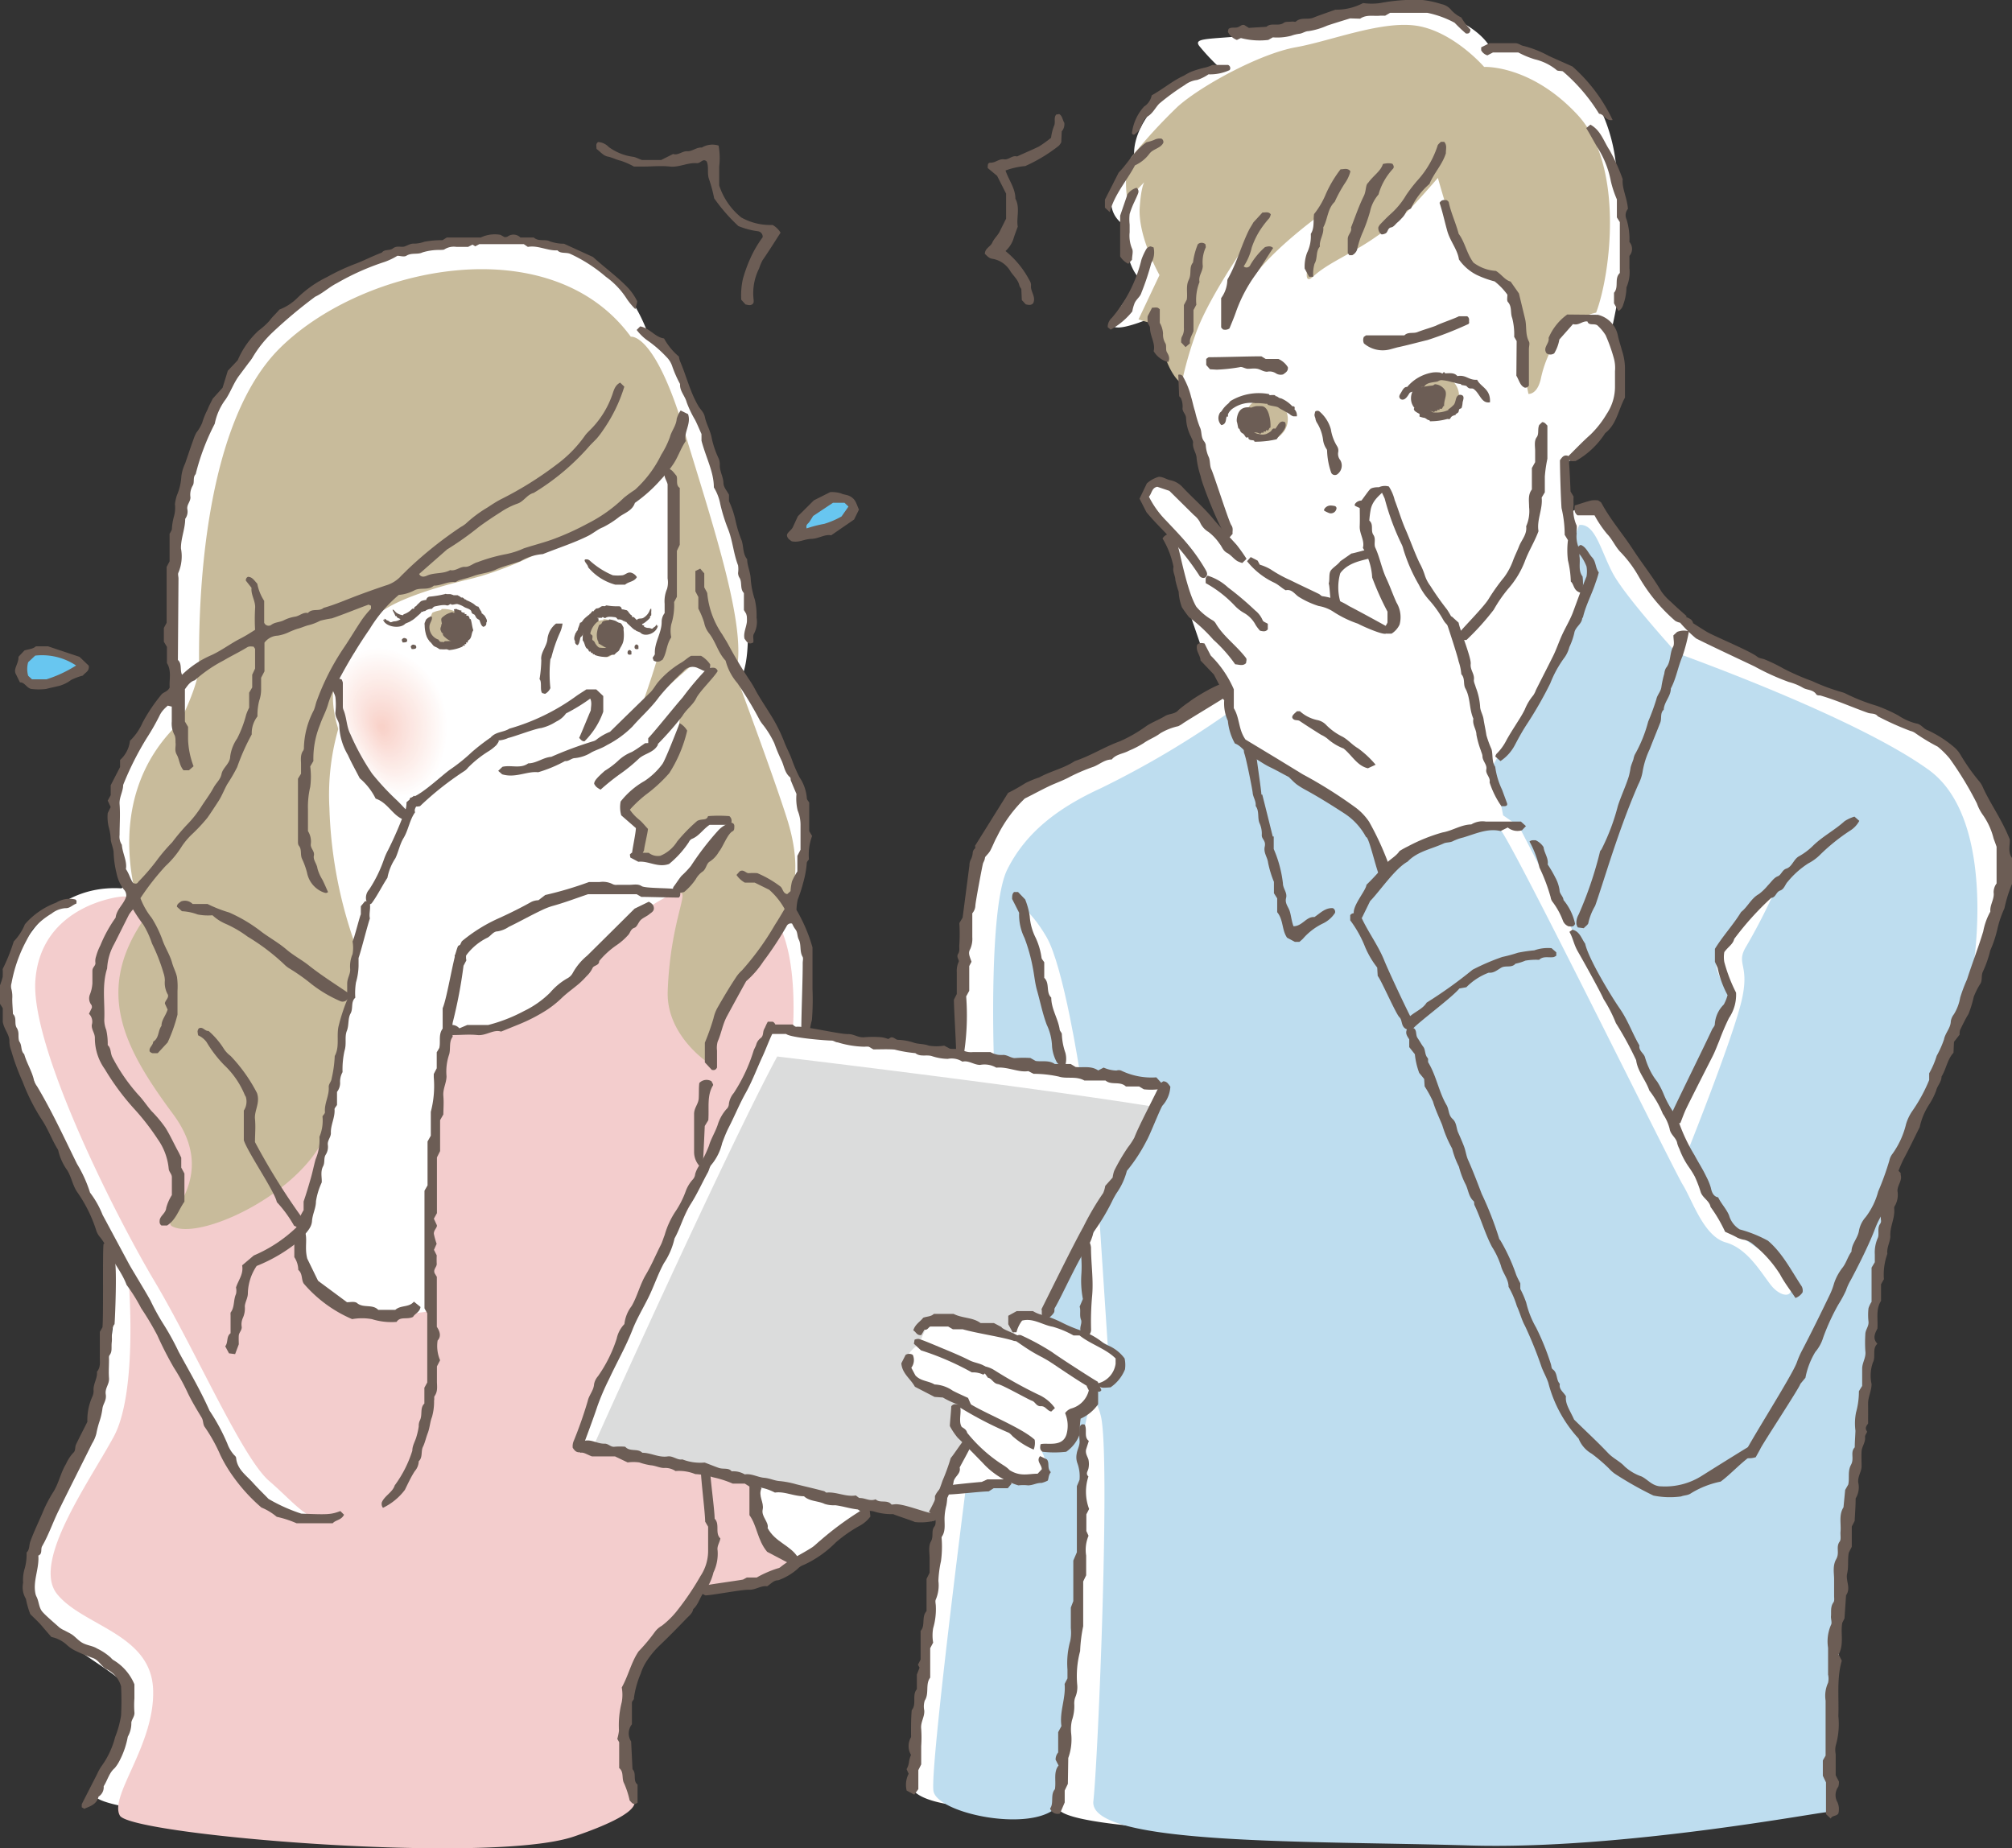 <svg id="レイヤー_1" data-name="レイヤー 1" xmlns="http://www.w3.org/2000/svg" viewBox="0 0 203.58 186.99"><rect x="0" y="0" width="203.58" height="186.99" fill="#333333" stroke="none"/><defs><style>.cls-1{fill:#fff;}.cls-2{fill:#f3cdcd;}.cls-3,.cls-62{fill:#c8bb9b;}.cls-4{fill:#dbdcdc;}.cls-5{fill:#beddef;}.cls-6{fill:#fffefe;}.cls-7{fill:#fffdfd;}.cls-8{fill:#fffdfc;}.cls-9{fill:#fffcfb;}.cls-10{fill:#fefbfa;}.cls-11{fill:#fefaf9;}.cls-12{fill:#fef9f8;}.cls-13{fill:#fef8f7;}.cls-14{fill:#fef8f6;}.cls-15{fill:#fef7f5;}.cls-16{fill:#fef6f4;}.cls-17{fill:#fef5f3;}.cls-18{fill:#fef4f2;}.cls-19{fill:#fdf4f1;}.cls-20{fill:#fdf3f0;}.cls-21{fill:#fdf2ef;}.cls-22{fill:#fdf1ee;}.cls-23{fill:#fdf0ed;}.cls-24{fill:#fdefec;}.cls-25{fill:#fdefeb;}.cls-26{fill:#fdeeea;}.cls-27{fill:#fdede9;}.cls-28{fill:#fcece8;}.cls-29{fill:#fcebe7;}.cls-30{fill:#fcebe6;}.cls-31{fill:#fceae5;}.cls-32{fill:#fce9e4;}.cls-33{fill:#fce8e4;}.cls-34{fill:#fce7e3;}.cls-35{fill:#fce6e2;}.cls-36{fill:#fce6e1;}.cls-37{fill:#fce5e0;}.cls-38{fill:#fbe4df;}.cls-39{fill:#fbe3de;}.cls-40{fill:#fbe2dd;}.cls-41{fill:#fbe2dc;}.cls-42{fill:#fbe1db;}.cls-43{fill:#fbe0da;}.cls-44{fill:#fbdfd9;}.cls-45{fill:#fbded8;}.cls-46{fill:#fbddd7;}.cls-47{fill:#faddd6;}.cls-48{fill:#fadcd5;}.cls-49{fill:#fadbd4;}.cls-50{fill:#fadad3;}.cls-51{fill:#fad9d2;}.cls-52{fill:#fad9d1;}.cls-53{fill:#fad8d0;}.cls-54{fill:#fad7cf;}.cls-55{fill:#fad6ce;}.cls-56{fill:#f9d5cd;}.cls-57{fill:#f9d4cc;}.cls-58{fill:#f9d4cb;}.cls-59{fill:#f9d3ca;}.cls-60{fill:#f9d2c9;}.cls-61,.cls-63{fill:#6c5d55;}.cls-62,.cls-63{fill-rule:evenodd;}.cls-64{fill:#68c6f0;}</style></defs><path class="cls-1" d="M35,184.92c-7-1-26.59-1.26-25.62-3.78s5.42-8.21,3.29-10.67-11.17-5.93-9.69-11.82S13.45,140.42,11.31,126c0,0-8.7-17.24-10.17-22.65s3-14,11.16-13.47l.46-.49s-2.24-7.88-.44-11.92,5.84-7.63,5.65-7.69-.3-9.63-.19-14.65S23.18,31,37.28,26.6s24.58-3,28.3,7.2c0,0,2.61-1.17,7.33,15.21S74.83,68.69,75,68.63s5.4,7.76,6.27,11.73S79.8,92.59,79.8,92.59a5.2,5.2,0,0,1,1.92,4.53c-.12,3.17-.31,7.39-.31,7.39L97.12,107l.68-12.66s.68-6.39,2.42-9.68a12.5,12.5,0,0,1,6.89-6.21c3.23-1.43,17.45-8.82,17.13-8.82s-2.29-3-2.29-3-1.55-4.53-1.62-4.71S118.41,54,118.41,54s-2.48-3-2.55-3.23.56-2.17,1.31-2,7.26,5.89,7.07,5.71S122,47,122,47l-2.73-8.63-1.87-4L117,31.94s-3.41,1.55-4.28,1.12,2.73-4.78,2.73-4.78-.81-.43-1.36-2.55-.44-3.1-.62-3.16a2.72,2.72,0,0,1-.75-3.35c1-1.68,2.36-3,2.17-3S113.87,12,120.4,7.86a8.4,8.4,0,0,1,3.1-.93,21.41,21.41,0,0,1-2.17-2.3c-.62-.87,1.24-.62,5.77-1.12s10.18-2.3,13.47-2.73,8.32,1.12,10.12,3.85c0,0,7.32.43,10,4.22a17.27,17.27,0,0,1,2.86,8.26s2.05,5.27-.5,16.32c0,0,1.55,3.54.69,6.64s-2.67,6.09-5.47,6.71l.56,5.09s1.74-1.12,2.67-.25,6.71,9.68,9,11.36a94.1,94.1,0,0,0,9,5s14.47,5,17.38,7.63,5.47,7.82,5.72,10.12-1.37,8.69-3.85,15.83a164.35,164.35,0,0,1-7.2,17.13c-.19,0-1,10.25-1.18,10.12s-3.79,29.86-3.79,29.86l-1.3,21.91.06,1.8s-19.12,3-32.59,3.29-44.82-.06-45.69-2.73c0,0-14.09.81-14.9-2.29,0,0,3.23-29.55,3-29.37s-1.43,2.49-1.68,2.36-5.64-1.11-5.64-1.11a32.5,32.5,0,0,1-4.16,3.66c-1.93,1.3-3.79,3.23-6.4,3.66s-6.58,1.3-6.58,1.3-4.9,5.09-5.83,7.08-2.92,7.13-1.62,9.75,1.36,4.45.93,4.34S42.57,186.05,35,184.92Z"/><path class="cls-2" d="M12.42,90.7c-.45,0-8.28.94-8.84,8.47-.5,6.72,8,23.65,12.08,30.5s8.83,17.8,11.57,20.16,4.11,4.48,6.72,4c0,0-6.27-.11-8.34-2.24S13,129.29,13,129.29s1,11.46-1.49,16.06-8.34,12.7-5.73,15.93,9.46,4,9.71,9.59-4.48,10.83-3.36,12.82,37.47,5,45.93,2.12,5.73-4,5.73-4-1.74-9.58,1.12-13.69a51.92,51.92,0,0,1,6-7.09l4.85-.5s4.9-2,4.61-2.12-3-2.86-3-2.86l-.87-5.48L59,146.22a123.54,123.54,0,0,1,8-19,96.5,96.5,0,0,0,6.1-12.7L78,104l2.24-.12S81,93.44,76.9,91.58A18,18,0,0,0,69.06,90a17,17,0,0,0-5.73,3.73c-2.11,2.37-8.09,9.09-13.32,10.21s-4.85.25-4.85.25-2,15.19-1.5,18.42a66.6,66.6,0,0,1,.13,10s-5,.87-7.59.25-6.05-5.6-5.73-7,.5-2.24.5-2.24l1.74-7.1L35.2,101a97.43,97.43,0,0,0-8.84-6.1C23.37,93.32,16.15,90.7,12.42,90.7Z"/><path class="cls-3" d="M20.14,67.3c0-3.52-.25-23.77,8.21-32.11S55.74,23,63.83,34.07c0,0,2.37-.5,5.35,9.33s6.6,20.54,5.23,24.77c0,0,3.86,10.34,5.23,14.69s1.18,8.07-1.49,11.7-6.67,10.9-6.35,13.07c0,0-4.4-2.78-4.24-7.34.25-6.85,2.14-10.06,1.27-9.94s5-6.62,5-6.62a2.13,2.13,0,0,0-2.74-.12c-1.37,1.12-3.11,3.73-3.61,3.73a26.55,26.55,0,0,1-2.86-.62l.25-2.49L63.33,82,65,79.87s3-1.86,3.24-3.11.62-4.73.62-4.73l3.24-4.11s-.64-1.69-1.75-.87-5.72,5.11-5.72,5.11,3.23-8.09,3.73-14.69-.87-10-.87-10S56.86,56.35,47.52,58.59s-9.83,4.23-9.83,4.23A49.59,49.59,0,0,0,34,70a10.25,10.25,0,0,1,.33,3.41,24.14,24.14,0,0,0-1,8.32,45,45,0,0,0,2.74,14.19s-2.28,14-2.61,16.93c-.77,6.83-13,12.9-16.06,11.21-1.26-.7,5-4.74.12-11.33s-8-12.33-3-19.67c0,0-5-11.74,3.61-19.92C18.15,73.15,20.14,69.29,20.14,67.3Z"/><path class="cls-4" d="M60.1,146.22c.12-.37,13.44-29.87,18.54-39.33,0,0,25.27,3,38.22,5.1l-11.2,21.29s-3-.71-3.12.37a3.59,3.59,0,0,0,.25,1.74s-8.18-2.62-8.71-1.74A18.67,18.67,0,0,0,93,136s-2.12,1.24-1,2.73,5.36,3.12,5.36,3.12a10.51,10.51,0,0,0-.5,2.73,2.68,2.68,0,0,0,1,1.5l-3.61,7.84Z"/><path class="cls-3" d="M145.49,18c-3.24,3.73-4,4.41-6.47,6.1s-4.65,2.5-6.14,3.87,0-3,0-3l.87-3.36s-5.23,3.73-7.22,6.84a38.35,38.35,0,0,1-2.24,3.36l1.37-6.47s-3.61,5.23-4.73,8.59a37,37,0,0,0-1.37,4.86s-1.87-1-2.49-6.6c0,0,1,1.12-1.87.12l2.12-4.48s-2.2-3.89-2-6.85.75-2.86.75-2.86l-2,2.12s-.58-3.36.62-4.61a54.25,54.25,0,0,1,4.48-4.85c2.37-2.12,8.34-5.36,11.95-6s9-2.86,12.58-2.11,6.47,4.1,6.47,4.1,4.73-.24,9.46,4.86,3.36,16.06,1.87,20a6.8,6.8,0,0,0-3.11,1.62,11.39,11.39,0,0,0-2.49,5.1c-.38,1.62-1.25,1.5-1.25,1.5l-.37-1.87s.37-6.85-1.87-9.09-3.24-1.24-4.23-3S145.49,18,145.49,18Z"/><path class="cls-5" d="M124.58,71.91a94.29,94.29,0,0,1-13.2,7.84c-4.36,2-7.59,4.48-9.46,8.22s-1.37,18.67-1.37,18.67l17.55,3.48-12.44,23.16s8.46,2.86,7.46,5.35-2.11,1.62-2.11,1.62l-2.37,4.11s.13,2-.87,2.24a11.71,11.71,0,0,1-2.36.25s1,1.86.12,2.48a4.44,4.44,0,0,1-2.24.63l-5.6.87S94.08,179,94.45,181.2s9.21,4.11,12.2,1.87c0,0,3.36-20.91,3.11-27.39s-.12-10.45-.12-10.45.75-5.85,1.74-2-.25,34.48-.75,39,22.41,4,38,4.48,36.28-3.54,36.23-3.36,2.23-32,3.48-38.72,2.49-24.14,2.49-24.14S198.14,104,199,101.29s3.23-18.3-3.86-23.41S172,66.93,169.64,66.06c0,0-5.23-5.73-6.47-8.09s-1.75-5-3.37-4.86l-.74,1.74a39.62,39.62,0,0,0,.74,4.49c.29.63-.06,4.72-2.24,7.59s-6.47,10.45-6.47,10.45l1,5.11,1.61,1.12,15.69,30.5s5.48-11.58,5.6-12.82-2.36-3.37-.87-5.11,5.48-6.1,5.48-6.1a59.48,59.48,0,0,1-2.87,5.6c-1.24,2,.5,1.75-.62,6s-5.35,14.81-5.35,14.81,3.61,7.51,5.1,8.47,4.62,3,5.23,4.73-.87,1.61-1.87.37-2.36-3.73-4.6-4.36-3.36-4.23-4.36-5.85-18-36.22-18.55-36-9.33-1.12-13.94,8.84l2.12-5.23s-1.25-4.61-3.86-6-10.58-6.22-10.58-6.22Z"/><path class="cls-1" d="M107.4,108s-3-14.52-4-15.81.75-.38,2.49,2.61,3.37,13.69,3.37,13.69Z"/><polygon class="cls-1" points="110.01 135.14 109.51 126.8 111.26 123.57 112.08 136.06 110.01 135.14"/><path class="cls-1" d="M44.37,69.57c-1.9-3.5-5.73-5.06-8.56-3.49s-2.59,6.25-.7,9.75,4.42,5.91,7.25,4.34S46.26,73.07,44.37,69.57Z"/><path class="cls-6" d="M44.27,69.65a8,8,0,0,0-3.59-3.48,5.28,5.28,0,0,0-4.82,0c-2.78,1.54-2.55,6.15-.69,9.58s4.34,5.81,7.12,4.27S46.13,73.08,44.27,69.65Z"/><path class="cls-7" d="M44.17,69.72a7.75,7.75,0,0,0-3.52-3.41,5.18,5.18,0,0,0-4.74,0c-2.74,1.52-2.51,6-.68,9.42s4.26,5.7,7,4.18S46,73.09,44.17,69.72Z"/><path class="cls-8" d="M44.07,69.8a7.69,7.69,0,0,0-3.45-3.36,5.1,5.1,0,0,0-4.66,0C33.27,68,33.5,72.4,35.3,75.72s4.18,5.59,6.86,4.11S45.85,73.11,44.07,69.8Z"/><path class="cls-9" d="M44,69.88a7.56,7.56,0,0,0-3.39-3.31,5,5,0,0,0-4.58,0c-2.63,1.47-2.41,5.83-.64,9.08s4.1,5.49,6.73,4S45.72,73.13,44,69.88Z"/><path class="cls-10" d="M43.87,70a7.35,7.35,0,0,0-3.32-3.24,4.89,4.89,0,0,0-4.5,0c-2.58,1.43-2.36,5.71-.63,8.9s4,5.38,6.6,4S45.58,73.14,43.87,70Z"/><path class="cls-11" d="M43.77,70a7.24,7.24,0,0,0-3.25-3.19,4.79,4.79,0,0,0-4.42,0c-2.54,1.41-2.32,5.6-.62,8.73s4,5.28,6.48,3.88S45.44,73.16,43.77,70Z"/><path class="cls-12" d="M43.67,70.11A7.1,7.1,0,0,0,40.48,67a4.69,4.69,0,0,0-4.33,0c-2.49,1.38-2.28,5.49-.61,8.57s3.87,5.17,6.35,3.8S45.31,73.17,43.67,70.11Z"/><path class="cls-13" d="M43.57,70.18a6.94,6.94,0,0,0-3.12-3.07,4.59,4.59,0,0,0-4.25,0c-2.44,1.36-2.23,5.39-.6,8.4s3.79,5.06,6.22,3.72S45.17,73.19,43.57,70.18Z"/><path class="cls-14" d="M43.47,70.26a6.84,6.84,0,0,0-3-3,4.51,4.51,0,0,0-4.17,0c-2.39,1.33-2.19,5.28-.59,8.23s3.72,5,6.1,3.65S45,73.2,43.47,70.26Z"/><path class="cls-15" d="M43.38,70.34a6.75,6.75,0,0,0-3-3,4.46,4.46,0,0,0-4.1,0c-2.33,1.31-2.14,5.17-.56,8.06s3.63,4.86,6,3.57S44.9,73.22,43.38,70.34Z"/><path class="cls-16" d="M43.28,70.41a6.56,6.56,0,0,0-2.93-2.9,4.31,4.31,0,0,0-4,0c-2.29,1.27-2.09,5.06-.55,7.88s3.55,4.75,5.83,3.5S44.76,73.23,43.28,70.41Z"/><path class="cls-17" d="M43.18,70.49a6.5,6.5,0,0,0-2.86-2.85,4.23,4.23,0,0,0-3.93,0c-2.24,1.25-2,5-.54,7.72s3.48,4.64,5.71,3.41S44.62,73.25,43.18,70.49Z"/><path class="cls-18" d="M43.08,70.57a6.29,6.29,0,0,0-2.79-2.8,4.16,4.16,0,0,0-3.85,0c-2.19,1.22-2,4.84-.53,7.55s3.4,4.53,5.58,3.34S44.49,73.26,43.08,70.57Z"/><path class="cls-19" d="M43,70.64a6.15,6.15,0,0,0-2.73-2.73,4,4,0,0,0-3.76,0c-2.14,1.2-2,4.74-.52,7.38s3.32,4.43,5.45,3.26S44.35,73.28,43,70.64Z"/><path class="cls-20" d="M42.88,70.72A6,6,0,0,0,40.22,68a4,4,0,0,0-3.68,0c-2.09,1.17-1.92,4.63-.51,7.21s3.25,4.33,5.33,3.19S44.21,73.3,42.88,70.72Z"/><path class="cls-21" d="M42.78,70.8a5.89,5.89,0,0,0-2.59-2.63,3.9,3.9,0,0,0-3.61,0c-2,1.15-1.86,4.52-.49,7s3.17,4.22,5.2,3.11S44.08,73.31,42.78,70.8Z"/><path class="cls-22" d="M42.68,70.87a5.7,5.7,0,0,0-2.53-2.56,3.78,3.78,0,0,0-3.52,0c-2,1.13-1.82,4.42-.48,6.88s3.09,4.11,5.07,3S43.94,73.33,42.68,70.87Z"/><path class="cls-23" d="M42.58,71a5.59,5.59,0,0,0-2.46-2.51,3.67,3.67,0,0,0-3.44,0c-1.94,1.09-1.78,4.3-.46,6.7s3,4,4.93,2.95S43.8,73.34,42.58,71Z"/><path class="cls-24" d="M42.48,71a5.43,5.43,0,0,0-2.39-2.46,3.6,3.6,0,0,0-3.36,0c-1.89,1.07-1.73,4.19-.45,6.53S39.21,79,41.09,78,43.67,73.36,42.48,71Z"/><path class="cls-25" d="M42.38,71.11a5.22,5.22,0,0,0-2.33-2.4,3.47,3.47,0,0,0-3.27,0c-1.84,1-1.69,4.09-.44,6.36s2.85,3.8,4.68,2.8S43.53,73.37,42.38,71.11Z"/><path class="cls-26" d="M42.28,71.18A5.13,5.13,0,0,0,40,68.84a3.4,3.4,0,0,0-3.19,0c-1.79,1-1.65,4-.43,6.19s2.78,3.7,4.55,2.73S43.39,73.39,42.28,71.18Z"/><path class="cls-27" d="M42.18,71.26A5,5,0,0,0,40,69a3.32,3.32,0,0,0-3.11,0c-1.75,1-1.6,3.87-.42,6s2.7,3.58,4.43,2.64S43.26,73.4,42.18,71.26Z"/><path class="cls-28" d="M42.09,71.34A4.93,4.93,0,0,0,40,69.11a3.22,3.22,0,0,0-3,0c-1.69,1-1.55,3.77-.4,5.86s2.62,3.48,4.3,2.57S43.12,73.42,42.09,71.34Z"/><path class="cls-29" d="M42,71.41a4.74,4.74,0,0,0-2.07-2.17,3.11,3.11,0,0,0-3,0c-1.64.93-1.51,3.65-.39,5.68s2.55,3.37,4.17,2.49S43,73.43,42,71.41Z"/><path class="cls-30" d="M41.89,71.49a4.68,4.68,0,0,0-2-2.12,3,3,0,0,0-2.87,0c-1.59.91-1.46,3.54-.37,5.51s2.46,3.27,4,2.42S42.85,73.45,41.89,71.49Z"/><path class="cls-31" d="M41.79,71.57a4.45,4.45,0,0,0-1.93-2.06,2.94,2.94,0,0,0-2.79,0c-1.54.88-1.41,3.43-.36,5.34s2.38,3.17,3.91,2.34S42.71,73.46,41.79,71.57Z"/><path class="cls-32" d="M41.69,71.64a4.29,4.29,0,0,0-1.87-2,2.81,2.81,0,0,0-2.7,0c-1.5.86-1.37,3.33-.35,5.18s2.31,3,3.78,2.26S42.57,73.48,41.69,71.64Z"/><path class="cls-33" d="M41.59,71.72a4.18,4.18,0,0,0-1.8-2,2.76,2.76,0,0,0-2.62,0c-1.45.83-1.33,3.22-.34,5s2.23,3,3.66,2.19S42.44,73.49,41.59,71.72Z"/><path class="cls-34" d="M41.49,71.8a4,4,0,0,0-1.73-1.89,2.66,2.66,0,0,0-2.55,0c-1.39.81-1.27,3.11-.32,4.84s2.15,2.85,3.53,2.11S42.3,73.51,41.49,71.8Z"/><path class="cls-35" d="M41.39,71.87A3.83,3.83,0,0,0,39.72,70a2.53,2.53,0,0,0-2.46,0c-1.34.77-1.23,3-.31,4.66s2.08,2.74,3.4,2S42.16,73.52,41.39,71.87Z"/><path class="cls-36" d="M41.29,72a3.72,3.72,0,0,0-1.6-1.78,2.46,2.46,0,0,0-2.38,0c-1.29.75-1.19,2.89-.3,4.49s2,2.64,3.27,2S42,73.54,41.29,72Z"/><path class="cls-37" d="M41.19,72a3.6,3.6,0,0,0-1.53-1.73,2.38,2.38,0,0,0-2.3,0c-1.25.72-1.14,2.78-.28,4.33S39,77.14,40.22,76.5,41.89,73.55,41.19,72Z"/><path class="cls-38" d="M41.09,72.1a3.46,3.46,0,0,0-1.47-1.66,2.26,2.26,0,0,0-2.21,0c-1.2.7-1.1,2.67-.27,4.16s1.84,2.42,3,1.8S41.75,73.57,41.09,72.1Z"/><path class="cls-39" d="M41,72.18a3.3,3.3,0,0,0-1.4-1.61,2.18,2.18,0,0,0-2.13,0c-1.15.67-1.05,2.57-.26,4s1.76,2.31,2.88,1.73S41.62,73.58,41,72.18Z"/><path class="cls-40" d="M40.89,72.26a3.19,3.19,0,0,0-1.33-1.56,2.13,2.13,0,0,0-2.06,0c-1.09.65-1,2.46-.24,3.82s1.68,2.21,2.76,1.65S41.48,73.6,40.89,72.26Z"/><path class="cls-41" d="M40.8,72.33a3,3,0,0,0-1.28-1.49,2,2,0,0,0-2,0c-1,.61-1,2.34-.23,3.64S38.93,76.57,40,76,41.34,73.61,40.8,72.33Z"/><path class="cls-42" d="M40.7,72.41A2.9,2.9,0,0,0,39.49,71a1.9,1.9,0,0,0-1.89,0c-1,.59-.91,2.24-.22,3.48s1.53,2,2.5,1.49S41.21,73.63,40.7,72.41Z"/><path class="cls-43" d="M40.6,72.49a2.8,2.8,0,0,0-1.14-1.39,1.83,1.83,0,0,0-1.81,0c-.95.56-.87,2.13-.21,3.31s1.45,1.89,2.38,1.42S41.07,73.64,40.6,72.49Z"/><path class="cls-44" d="M40.5,72.56a2.6,2.6,0,0,0-1.08-1.32,1.68,1.68,0,0,0-1.72,0c-.9.54-.82,2-.19,3.14s1.37,1.78,2.24,1.34S40.93,73.65,40.5,72.56Z"/><path class="cls-45" d="M40.4,72.64a2.49,2.49,0,0,0-1-1.27,1.63,1.63,0,0,0-1.64,0c-.85.51-.78,1.92-.18,3s1.29,1.68,2.11,1.27S40.8,73.67,40.4,72.64Z"/><path class="cls-46" d="M40.3,72.72a2.32,2.32,0,0,0-.94-1.22,1.55,1.55,0,0,0-1.57,0c-.79.49-.73,1.81-.16,2.8s1.21,1.58,2,1.19S40.66,73.68,40.3,72.72Z"/><path class="cls-47" d="M40.2,72.8a2.08,2.08,0,0,0-.88-1.16,1.43,1.43,0,0,0-1.48,0c-.75.45-.68,1.69-.15,2.63s1.13,1.46,1.86,1.11A2.21,2.21,0,0,0,40.2,72.8Z"/><path class="cls-48" d="M40.1,72.87a2,2,0,0,0-.81-1.1,1.33,1.33,0,0,0-1.4,0c-.7.43-.64,1.59-.14,2.46s1.06,1.36,1.73,1A2.05,2.05,0,0,0,40.1,72.87Z"/><path class="cls-49" d="M40,73a1.86,1.86,0,0,0-.74-1,1.28,1.28,0,0,0-1.32,0c-.65.4-.6,1.48-.13,2.29s1,1.26,1.6,1A1.9,1.9,0,0,0,40,73Z"/><path class="cls-50" d="M39.9,73a1.66,1.66,0,0,0-.67-1A1.16,1.16,0,0,0,38,72c-.6.38-.55,1.37-.12,2.12s.9,1.15,1.48.88A1.73,1.73,0,0,0,39.9,73Z"/><path class="cls-51" d="M39.8,73.1a1.55,1.55,0,0,0-.61-.93,1.09,1.09,0,0,0-1.15,0c-.56.35-.51,1.26-.1,2s.82,1,1.34.81A1.6,1.6,0,0,0,39.8,73.1Z"/><path class="cls-52" d="M39.7,73.18a1.4,1.4,0,0,0-.54-.88,1,1,0,0,0-1.07,0c-.51.33-.46,1.16-.09,1.79s.74.93,1.21.72S39.85,73.76,39.7,73.18Z"/><path class="cls-53" d="M39.61,73.26a1.3,1.3,0,0,0-.48-.82.89.89,0,0,0-1,0c-.45.29-.41,1-.07,1.61s.66.83,1.09.65S39.71,73.77,39.61,73.26Z"/><path class="cls-54" d="M39.51,73.33a1,1,0,0,0-.42-.76.8.8,0,0,0-.91,0c-.4.27-.37.93-.06,1.44s.59.73,1,.57A1,1,0,0,0,39.51,73.33Z"/><path class="cls-55" d="M39.41,73.41a.85.85,0,0,0-.35-.71.71.71,0,0,0-.83,0c-.35.24-.32.83,0,1.27s.51.62.83.5A.88.88,0,0,0,39.41,73.41Z"/><path class="cls-56" d="M39.31,73.49a.69.69,0,0,0-.28-.65.63.63,0,0,0-.75,0c-.31.21-.28.72,0,1.1s.44.52.71.42A.73.73,0,0,0,39.31,73.49Z"/><path class="cls-57" d="M39.21,73.56A.57.57,0,0,0,39,73a.53.53,0,0,0-.66,0,.71.71,0,0,0,0,.94c.16.24.36.41.58.34A.6.6,0,0,0,39.21,73.56Z"/><path class="cls-58" d="M39.11,73.64a.5.5,0,0,0-.73-.59.59.59,0,0,0,0,.77c.13.18.28.3.45.26A.43.43,0,0,0,39.11,73.64Z"/><path class="cls-59" d="M39,73.72a.42.42,0,0,0-.59-.54.44.44,0,0,0,0,.6.38.38,0,0,0,.32.19A.33.33,0,0,0,39,73.72Z"/><path class="cls-60" d="M38.89,73.37a.3.3,0,0,0-.42-.05.3.3,0,0,0,0,.42.3.3,0,0,0,.42.05A.29.29,0,0,0,38.89,73.37Z"/><path class="cls-61" d="M18,66.77c.44.39.18,1,.42,1.5a9.84,9.84,0,0,1,3-2c1-.46,1.91-1.16,2.91-1.67.49-.25,1-.57,1.48-.88a19.12,19.12,0,0,1,0-2.14c.08-.76-.44-1.37-.36-2.11l-.57-.72a.36.36,0,0,1,.21-.39c.45,0,.66.41.94.69a4.9,4.9,0,0,0,.7,1.74V63a.48.48,0,0,0,.69.24c.39-.31.87-.27,1.29-.48a3.81,3.81,0,0,1,1.14-.37c.47-.07.82-.48,1.31-.37.42-.51,1.13-.11,1.58-.52,1.12-.31,2.19-.78,3.27-1.19s2-.73,3-1.07a3.37,3.37,0,0,0,1.44-.83c.25-.27.52-.51.77-.77a40.16,40.16,0,0,1,5.4-4.32,3.32,3.32,0,0,0,.5-.33,12.72,12.72,0,0,1,2.21-1.65c.42-.28.85-.56,1.3-.8A35.36,35.36,0,0,0,56.32,47,12.77,12.77,0,0,0,59.24,44c.23-.28.5-.52.75-.79A9.38,9.38,0,0,0,61.93,40c.17-.46.26-1,.82-1.29l.42.41A15.67,15.67,0,0,1,61,43.55a8.47,8.47,0,0,1-.64.84l-.66.67A23.85,23.85,0,0,1,54,49.87c-.68.17-1,.88-1.66,1.09a7.55,7.55,0,0,0-1.63.82c-.77.49-1.54,1-2.27,1.54a30.72,30.72,0,0,1-3.11,2.21.38.38,0,0,0-.13.09l-2.79,2.45c.21.41.61.25.79.17.75-.34,1.63-.15,2.35-.56.55.13,1-.36,1.48-.33s.84-.36,1.28-.47a17,17,0,0,1,2.91-.82A8.08,8.08,0,0,0,53,55.48c1.06-.35,2.15-.61,3.16-1A26.85,26.85,0,0,0,59.4,53a15,15,0,0,0,3.73-2.64,12.2,12.2,0,0,1,1.12-.81A11.69,11.69,0,0,0,66.91,46a9.07,9.07,0,0,0,.87-1.77c.17-.65.64-1.16.69-1.85a2.83,2.83,0,0,1,.4-.85l.75.37c.34,1-.46,1.83-.23,2.72-.55.8-.8,1.7-1.35,2.46a11.5,11.5,0,0,1-1.16,1.43,14.87,14.87,0,0,1-2.64,2.37c-.25.77-1,1-1.57,1.4A9.39,9.39,0,0,1,61,53.35c-.55.21-1,.64-1.58.91-1.45.71-3,1.2-4.49,1.8a5.36,5.36,0,0,0-2.3.73c-.81.29-1.65.47-2.44.83s-1.56.39-2.32.67c-.47.17-1,.29-1.45.43-.14.05-.28.18-.41.17-.74-.07-1.39.37-2.11.36-.55.5-1.29.17-1.92.45a4.12,4.12,0,0,1-1.63.49,14.14,14.14,0,0,0-2.95,3.46,50.26,50.26,0,0,0-3.65,6.17,9.59,9.59,0,0,0-.55,1.41c-.2.73-.59,1.4-.83,2.12A9.07,9.07,0,0,0,31.71,77l-.32.54a8,8,0,0,1,0,2.07,8.76,8.76,0,0,0-.23,2.27c0,.73,0,1.45,0,2.2a2,2,0,0,1,.29,1.31c-.06.44.41.72.31,1.17s.31.84.36,1.31A4.42,4.42,0,0,0,32.62,89c.2.4.38.82.57,1.25-.17.16-.34.07-.54,0a2.67,2.67,0,0,1-1.58-1.94,7.74,7.74,0,0,0-.51-1.42c-.2-.43,0-.94-.32-1.33-.11-.13-.09-.4-.09-.6V78.78l.31-.5c0-.32,0-.68,0-1s-.1-.94.23-1.35a.58.58,0,0,0,.06-.3,8.55,8.55,0,0,1,1-3.77c.15-.34.19-.68.32-1a24.54,24.54,0,0,1,2.69-5.28c.68-1,1.26-2,1.9-2.94a10.1,10.1,0,0,1,.88-1.06l0-.31c-.09,0-.2-.11-.27-.09-1.23.45-2.44.95-3.68,1.38a11.39,11.39,0,0,0-1.19.24,5.19,5.19,0,0,1-1.13.44c-.4.09-.77.28-1.15.37a7.88,7.88,0,0,0-.85.33,4.26,4.26,0,0,1-1.16.37,1.76,1.76,0,0,0-1.35.71v2.9l-.34.65c0,.33,0,.74,0,1.16a3.54,3.54,0,0,1-.2,1.19,6,6,0,0,0-.17,1.56,2.76,2.76,0,0,0-.58,1.68s0,.12,0,.15A21.44,21.44,0,0,0,24,77.61a17.37,17.37,0,0,1-1,1.72c-.32.57-.55,1.2-.91,1.75s-.72,1.11-1.1,1.65a16.94,16.94,0,0,1-1.59,1.7,7.36,7.36,0,0,0-1,1.19,9.66,9.66,0,0,1-1.65,2,25.6,25.6,0,0,0-2.54,3.25,7.37,7.37,0,0,0,1.14,2,11.6,11.6,0,0,1,1.07,2.18c.27.81.77,1.53,1,2.38.13.48.39.94.49,1.43a7.16,7.16,0,0,1,.05,1.39c0,.83,0,1.66,0,2.4a15.59,15.59,0,0,1-1,2.82l-1,1.08a5.12,5.12,0,0,1-.56,0,.76.76,0,0,1-.25-.16c-.12-.41.34-.61.35-1,.61-.36.47-1.11.84-1.6,0-.61.42-1,.62-1.65l-.27-.59c-.05-.29.51-.63.25-1a2.43,2.43,0,0,1-.26-1.34,2.41,2.41,0,0,0-.13-.75,18.4,18.4,0,0,0-1.17-3,9.09,9.09,0,0,0-.89-1.93A15,15,0,0,1,13.46,92a4.88,4.88,0,0,0-.4.52c-.51,1-1,2-1.51,3a5.6,5.6,0,0,0-.71,2.46c-.55,1.72-.21,3.48-.29,5.22a2.76,2.76,0,0,0,.2,1,6.39,6.39,0,0,1,.15,1.54c.37.32.25.84.49,1.26A18.3,18.3,0,0,0,14,110.77c.49.51.88,1.13,1.35,1.66a12.84,12.84,0,0,1,1.38,1.65c.49.78.86,1.62,1.3,2.42.1.18.18.36.31.63v1l.32.6v2.85c-.57.78-.84,1.83-1.76,2.41h-.56c-.24-.18-.19-.39-.18-.58.11-.46.61-.67.66-1.21a4.64,4.64,0,0,1,.57-1.29v-1.81c0-.33-.29-.52-.32-.86a6.16,6.16,0,0,0-1.12-3,24.21,24.21,0,0,0-2.24-2.91,25.26,25.26,0,0,1-3.11-4.17,5.35,5.35,0,0,1-1-3.15c0-.49-.36-.84-.31-1.33A1.1,1.1,0,0,0,9,102.57l.3-.62c0-.09,0-.22-.06-.29a1.06,1.06,0,0,1-.16-1,3.69,3.69,0,0,0,.27-1.18c0-.42,0-.83,0-1.25s.36-.5.3-.86a1.38,1.38,0,0,1,.07-.6,5.52,5.52,0,0,1,.44-1.13,13.63,13.63,0,0,1,1.54-2.8c.09-.85.85-1.37,1.07-2.15a.86.86,0,0,0-.25-.71,4,4,0,0,1-.73-1.64,10.09,10.09,0,0,1-.29-2c0-.44-.21-.88-.29-1.33A5.41,5.41,0,0,0,11,83.67a4.29,4.29,0,0,1-.1-1.41l.3-.61-.3-.65.3-.55v-1l.95-1.85v-.71a3.07,3.07,0,0,0,1-1.94,5.84,5.84,0,0,0,1.29-1.87,17.34,17.34,0,0,1,1.87-2.78c.19-.28.66-.3.86-.75-.07-.77.22-1.66-.28-2.47V65.44l-.31-.51v-1.4l.28-.52V57.36l.3-.57V54a2.09,2.09,0,0,0,.23-.44,5.77,5.77,0,0,1,.22-1.34A3.22,3.22,0,0,0,17.7,51a4.58,4.58,0,0,1,.2-.89,5.62,5.62,0,0,0,.45-1.92,4.21,4.21,0,0,1,.38-1.29c.28-.82.55-1.63.84-2.43a4.34,4.34,0,0,1,.3-.7,4.19,4.19,0,0,0,.59-1A7.4,7.4,0,0,1,21,41.44c.14-.38.35-.74.52-1.1l1-1.11.53-1.72,1-1.06a8.75,8.75,0,0,1,2.11-3,7.6,7.6,0,0,0,1.11-1c.31-.43.7-.76,1-1.13a5.2,5.2,0,0,0,1.82-1.18,11.4,11.4,0,0,1,3-2.11,21.46,21.46,0,0,1,2.74-1.29c.94-.34,1.85-.83,2.8-1.18.29-.38.8-.17,1.13-.43s.69-.15,1-.16.73-.37,1.17-.32a3.13,3.13,0,0,0,1-.19,9.27,9.27,0,0,1,1.84-.16l.44-.27h3.43a3.3,3.3,0,0,1,2-.27l.41.23a.67.67,0,0,0,.3-.05,1,1,0,0,1,1.31.09h1.35c.5.45,1.16.13,1.63.39a4.32,4.32,0,0,0,1.43.24L60,26c1.1,1,2.36,1.92,3.43,3a5.75,5.75,0,0,1,1,1.39c.07.12.06.13-.14.89a7.09,7.09,0,0,1-.84-1A8.07,8.07,0,0,0,61.3,28a15.19,15.19,0,0,0-3.59-2.31c-.41-.19-1,0-1.3-.36-1,.06-2-.54-3-.35L53,24.7h-4.5l-.41.22-.28-.17-.45.23c-.34,0-.76,0-1.17,0a1.78,1.78,0,0,0-1.19.23c-.11.09-.3.06-.45.08a5.69,5.69,0,0,0-1.81.25c-.47.24-1.1,0-1.63.34-.24.14-.61,0-.9,0a7,7,0,0,1-1.27.61,25.08,25.08,0,0,0-4.85,2.16c-.78.39-1.4,1-2.2,1.37a48.13,48.13,0,0,0-4.25,3.55,11.67,11.67,0,0,0-2.11,2.64,4.41,4.41,0,0,1-.36.49L24.2,38c-.55.73-.84,1.61-1.35,2.38a6,6,0,0,0-1.12,2.49,23.09,23.09,0,0,0-1.93,5.1c-.32.33-.09.83-.3,1.16a1.81,1.81,0,0,0-.23,1.19c0,.44-.37.73-.32,1.17a1.23,1.23,0,0,1-.21,1c0,1-.45,2-.43,3a4.23,4.23,0,0,1-.25,2.43c-.09.15,0,.41,0,.61ZM13.48,89.34c.35.14.44,0,.53-.14a20.88,20.88,0,0,0,2-2.35,18.76,18.76,0,0,1,1.41-1.63,20.87,20.87,0,0,1,1.48-1.76,11.23,11.23,0,0,0,1.52-1.93c.39-.6.83-1.18,1.16-1.79s.72-.84.84-1.45.86-1.05.87-1.74A4.15,4.15,0,0,1,24,74.71a11.7,11.7,0,0,0,.91-2.41,5.26,5.26,0,0,1,.3-.7V70.08l.31-.53V68.26l.29-.62v-2s-.06-.08-.15-.22c-.17,0-.41-.07-.65.07-.78.48-1.61.87-2.4,1.34a14,14,0,0,0-2.9,2c-.48.13-.73.54-1,.9V73l.32.54c0,.35,0,.81,0,1.28a8.41,8.41,0,0,0,.49,2.53.48.48,0,0,0,.07.17l-.47.41-.55,0c-.42-.48-.41-1.09-.68-1.57s-.07-.82-.13-1.22c0-.25,0-.56-.09-.75A2.46,2.46,0,0,1,17.38,73c0-.51,0-1,0-1.51l-.4-.1a5.16,5.16,0,0,0-.42.4,2.54,2.54,0,0,0-.36.5,23.15,23.15,0,0,1-1.35,2.38,30.6,30.6,0,0,0-2.39,4.75c0,.66-.41,1.24-.36,1.94.08,1,0,2.08,0,3.11a1.47,1.47,0,0,0,.23,1c.06.86.55,1.65.41,2.46C13.11,88.47,13.2,89,13.48,89.34Z"/><path class="cls-61" d="M195.2,109.27v-.68a8.82,8.82,0,0,0,.76-1.77,10.16,10.16,0,0,0,.74-1.66c.13-.67.68-1.15.69-1.85a1.57,1.57,0,0,1,.31-.69,4.79,4.79,0,0,0,.64-1.7,15.81,15.81,0,0,1,.69-1.83c.52-1.63,1.15-3.23,1.64-4.86a6.59,6.59,0,0,1,.72-2c-.07-.68.43-1.26.33-1.95a1.5,1.5,0,0,1,.3-.9V85.67c-.12-.35-.21-.59-.3-.83a7.14,7.14,0,0,0-1.05-2.34,4.66,4.66,0,0,1-.64-1.21,34,34,0,0,0-2.76-4.55,8.59,8.59,0,0,0-1.21-1.2,19.33,19.33,0,0,1-2.21-1.33,1.4,1.4,0,0,0-.55-.26A29.09,29.09,0,0,1,190,72.47c-.25-.34-.67-.23-1-.35-1.61-.57-3.18-1.28-4.83-1.76-.15,0-.35,0-.42-.15-.34-.47-.93-.37-1.36-.65A5.67,5.67,0,0,0,181,69a24.47,24.47,0,0,1-3.46-1.57c-1-.48-4.79-2.25-5.93-2.84A13.75,13.75,0,0,1,170,63c0-.42.26-.51.4-.71.33.25.82.27.91.76.48.3.94.61,1.42.89.75.44,4.38,1.94,5.07,2.5.21.18.57.18.84.31a16.28,16.28,0,0,1,1.78.87,23.7,23.7,0,0,0,2.92,1.28,20.82,20.82,0,0,0,3,1.12,2.23,2.23,0,0,1,.43.16,19.19,19.19,0,0,0,3.1,1.22,15.56,15.56,0,0,1,2.23,1,5.7,5.7,0,0,0,1.8.8c.49.06.72.54,1.18.69a11.79,11.79,0,0,1,2.57,1.64,3,3,0,0,1,.7.8,20.08,20.08,0,0,0,1.94,2.75,2.53,2.53,0,0,1,.38.66c.77,1.66,1.87,3.15,2.67,5.15.11.43-.26,1.25.26,1.94v2.55a14.35,14.35,0,0,0-.79,2.53A10.53,10.53,0,0,0,202.1,94a11.65,11.65,0,0,1-.72,2.16,11.18,11.18,0,0,1-.74,2.13c-.22.44,0,.92-.32,1.33a7.41,7.41,0,0,0-.61,1.23,11.09,11.09,0,0,1-.53,1.73c-.32.52-.58,1.07-.85,1.62a1.48,1.48,0,0,0-.05.48l-.57.73-.05,1.1c-.63.68-.73,1.64-1.21,2.41,0,.55-.44.94-.54,1.41a7.08,7.08,0,0,1-.67,1.35,6.8,6.8,0,0,0-1,2.36c-.55,1.09-1.07,2.2-1.65,3.27a12.77,12.77,0,0,0-.63,1.54c-.19.52-.57,1-.49,1.58a19.22,19.22,0,0,1-1,2.37,9.36,9.36,0,0,0-.68,1.34q-.24.64-.51,1.26c-.61,1.39-1.3,2.76-2,4.08a5.64,5.64,0,0,0-.5,1.09A12.38,12.38,0,0,1,186,132a22,22,0,0,0-1.52,3.31,4.06,4.06,0,0,1-.8,1.47,7.85,7.85,0,0,0-1,2.61l-.52.63c0,.26-4,6.33-4.05,6.58l-.46.83a2.13,2.13,0,0,1-1.32,0c.52-1.28,5.06-8.33,5.49-9.62a9.07,9.07,0,0,1,.48-1.11c1-1.91,1.93-3.81,2.86-5.74a6.92,6.92,0,0,0,.42-1.13,5.31,5.31,0,0,1,.87-1.6c.38-.5.52-1.11.89-1.6,0-.79.65-1.36.76-2.14a2.88,2.88,0,0,1,.68-1.36,7.38,7.38,0,0,0,1.26-2.58,28.45,28.45,0,0,0,1.13-3.13,1.62,1.62,0,0,1,.32-.69,8.57,8.57,0,0,0,1.37-3,4.66,4.66,0,0,1,.65-1.35A16.26,16.26,0,0,0,195.2,109.27Z"/><path class="cls-61" d="M.28,103.38V102L0,101.56V99.68a7.36,7.36,0,0,0,.27-.83,6.64,6.64,0,0,0,0-.81,18.28,18.28,0,0,0,1.12-2.79,5.45,5.45,0,0,0,1.13-1.74,7.73,7.73,0,0,1,3.15-2.18A2.56,2.56,0,0,1,7.61,91c.2.11.12.27.12.42-.38.12-.66.49-1.1.46a2.56,2.56,0,0,0-1.41.55,8,8,0,0,0-2,1.69L2.6,95.3a14.49,14.49,0,0,0-1.43,4.15,1.13,1.13,0,0,0,0,.68,3.07,3.07,0,0,1,.07.92c0,.51.05,1,.07,1.54.44.4.08,1,.42,1.46a1.31,1.31,0,0,1,.14.58c0,.25,0,.58.09.75.29.39.11.94.49,1.27.25.93.81,1.75,1,2.7a1.77,1.77,0,0,0,.29.54c1.52,2.54,2.75,5.22,4.05,7.86a13.15,13.15,0,0,1,1.32,2.91,9.44,9.44,0,0,1,1.27,2.25l2.6,4.84c.24.45.51.88.77,1.32.49.83,1,1.66,1.47,2.5a22.23,22.23,0,0,0,1.32,2.4,26.36,26.36,0,0,1,1.54,2.8c1.09,2,2.21,3.9,3.12,5.95A20,20,0,0,1,23,146.05a3.48,3.48,0,0,0,.71,1.18.51.51,0,0,1,.18.24c.08,1.16,1,1.77,1.67,2.51s1.15,1.19,1.61,1.67a16.91,16.91,0,0,0,3.32,1.49c2.75.11,3,.09,3.95-.26l.37.37c-.28.56-.85.52-1.14.86H30a10.58,10.58,0,0,0-2-.65,5.84,5.84,0,0,0-1.55-.94,17.5,17.5,0,0,1-2.82-3.08,14.49,14.49,0,0,1-1.33-2.22,16.62,16.62,0,0,0-1.55-2.8c-.24-.29-.15-.67-.35-1-.5-.83-1-1.65-1.42-2.53a21.08,21.08,0,0,0-1.4-2.54,35.41,35.41,0,0,1-1.66-3.25,29.33,29.33,0,0,0-1.64-2.75A17.08,17.08,0,0,0,12.81,130c-.46-1.25-1.35-2.27-1.9-3.48a5.14,5.14,0,0,0-.76-1.32,2,2,0,0,1-.44-.8,14.24,14.24,0,0,0-1.9-3.8c-.46-.67-.58-1.51-1-2.19a5.62,5.62,0,0,1-.93-2.07c-.63-1-1-2.1-1.67-3.09a20.31,20.31,0,0,1-1.92-3.81,23,23,0,0,1-1.15-3.13,2.73,2.73,0,0,1-.19-.89C1,104.7.42,104.19.28,103.38Z"/><path class="cls-61" d="M81.92,104.37a.82.82,0,0,1-.7,0c0-.08-.14-.17-.14-.25,0-1.56.15-5.13.14-6.68,0-.21.07-.46,0-.62-.34-.56-.12-1.24-.4-1.77-.17-.34-.1-.71-.32-1s-.25-.42-.36-.61a.47.47,0,0,0-.55.27,34.74,34.74,0,0,1-2.35,3.56,9.72,9.72,0,0,1-1.74,2c-.68,1.22-1.31,2.38-1.94,3.54-.44.81-.57,1.73-.94,2.56a2.32,2.32,0,0,0-.07.92c0,.62,0,1.23,0,1.72-.17.31-.33.25-.52.24l-.71-.76v-2a23.93,23.93,0,0,0,.87-2.45,4,4,0,0,1,.36-1c.63-1.11,1.28-2.2,2-3.28a3.54,3.54,0,0,1,.52-.58,27.71,27.71,0,0,0,3.32-4.58c.33-.51.62-1,1-1.64a7.24,7.24,0,0,0-1.56-1.94l-1.46-.72h-1a2.44,2.44,0,0,1-.85-.78l.33-.37c.43-.23.61.22.93.19a6.14,6.14,0,0,1,.85,0,10.92,10.92,0,0,1,2.32,1.34c.28.21.24.69.7.78l.34-.3a5.25,5.25,0,0,1,.15-1,7.56,7.56,0,0,1,.54-1V86.59l.32-.62c0-.8,0-1.63,0-2.46A3.79,3.79,0,0,0,80.71,82a5.12,5.12,0,0,1-.12-1.67c-.2-.47-.4-.94-.59-1.41,0-.09,0-.24-.07-.29-.55-.46-.59-1.17-.88-1.75a16.51,16.51,0,0,1-.7-1.68,9.73,9.73,0,0,0-1.1-1.81,4.2,4.2,0,0,1-.36-.5,37.17,37.17,0,0,0-2.28-3.78,5.57,5.57,0,0,1-1.19-2.27c-.76-.79-1-1.91-1.66-2.75A2.45,2.45,0,0,1,71.25,63a8,8,0,0,0-.59-1.42V60.4l-.3-.57V57.77l.49-.24.41.48v1.41c.15.32.31.5.31.68a8.74,8.74,0,0,0,1.52,4.1c.18.31.38.61.55.92.7,1.3,1.45,2.57,2.27,3.79a9.12,9.12,0,0,1,.47.79c.45.86,1,1.65,1.5,2.47A15.93,15.93,0,0,1,79.33,75c.23.62.56,1.2.78,1.81a15.33,15.33,0,0,0,.78,1.82,4.37,4.37,0,0,1,.75,2.14c0,.13.14.26.24.43v2.89l.29.49a5.41,5.41,0,0,0-.32,2.34c0,.07-.23.25-.22.42a9.87,9.87,0,0,1-.37,2A13.31,13.31,0,0,1,80.72,91a5.3,5.3,0,0,0-.13,1.06,16.19,16.19,0,0,1,1.62,3.79c0,1.19,0,2.7,0,4.2a25.68,25.68,0,0,1-.06,3.16A7.8,7.8,0,0,0,81.92,104.37Z"/><path class="cls-61" d="M8.53,183l-.26-.15c0-.11,0-.23,0-.31l1.59-3.12a4.5,4.5,0,0,1,.46-.8,8.59,8.59,0,0,0,1.33-2.88,10,10,0,0,0,.6-2.18,29,29,0,0,0,0-2.95,2.76,2.76,0,0,0-1.42-1.71c-.54-.23-.8-.93-1.42-1.15s-1.13-.43-1.68-.69a3.63,3.63,0,0,1-1-.67,3.27,3.27,0,0,0-1.53-.77c-.34-.39-.68-.78-1-1.16s-.73-.74-1.14-1.16a9.3,9.3,0,0,1-.44-1.54,2.27,2.27,0,0,1-.28-1.63,3.94,3.94,0,0,1,.18-1.51,5.46,5.46,0,0,0,.17-1.55c.32-.28.24-.74.38-1.12.4-1.09.92-2.13,1.36-3.2a13.51,13.51,0,0,1,1-1.86c.53-.87.71-1.89,1.24-2.76A4.12,4.12,0,0,1,7.4,147c.28-.23.16-.58.29-.85.35-.74.73-1.46,1.15-2.3a5.73,5.73,0,0,1,.5-2.54,1.4,1.4,0,0,0,.13-.59c-.07-.68.41-1.26.34-1.94.42-.49.27-1.08.29-1.64,0-.82,0-1.65,0-2.39l.27-.47c.11-1.35,0-7.13.1-8.4a.67.67,0,0,1,.78-.1,1.66,1.66,0,0,1,.13.27,7.26,7.26,0,0,0,.21,1.35c.27.67.06,5.85,0,6.57-.45.55-.21,1.2-.28,1.8s.08.93-.23,1.35c-.08.1-.05.29-.05.44,0,.63-.05,1.25,0,1.87s-.43,1-.33,1.64-.29.95-.34,1.48a6.91,6.91,0,0,1-.31,1.31,9.27,9.27,0,0,0-.3,1.18,3.55,3.55,0,0,1-.43,1c-1.13,2.27-2.28,4.54-3.4,6.82-.58,1.18-1,2.44-1.66,3.58-.17.31.06.77-.38.94.1,1.35-.57,2.57-.29,3.87a1.16,1.16,0,0,0,.1.28c.26.5.23,1.12.61,1.55S5.4,164.11,6,164.65a2.54,2.54,0,0,0,.53.31c.22.12.45.23.67.36.43.26.73.69,1.21.93s1,.27,1.42.54a5.73,5.73,0,0,1,1.39.93,1.2,1.2,0,0,0,.23.22,5.14,5.14,0,0,1,2.15,2.47c0,.28,0,.85,0,1.42a9.35,9.35,0,0,0,0,1.4c.06.45-.35.77-.31,1.16a2.8,2.8,0,0,1-.36,1.32,8.47,8.47,0,0,1-.83,2.42,3.69,3.69,0,0,1-.5.76c-.57.49-.72,1.23-1.11,1.83a1.12,1.12,0,0,1-.52,1.05C9.79,182.56,9.12,182.74,8.53,183Z"/><path class="cls-61" d="M144.15,109.91l-.05-.75-.5-.61a7.57,7.57,0,0,1-.44-1.89l-.57-.72,0-.79c-.19-.3-.43-.59-.23-1,.19-.23.44-.17.7-.12.33.24.15.67.38,1s.36.6.58.89.13.8.44,1.13c.08.09,0,.33.06.45.82,1.35,1.07,3,1.85,4.31.26.45.17,1,.6,1.39s.37.93.57,1.38.41.93.59,1.4.23,1,.44,1.43c.49,1.11.92,2.24,1.35,3.37a34.12,34.12,0,0,1,1.76,4.5c0,.09.11.17.16.26a19,19,0,0,1,1.57,3.43c.11.28.26.55.42.87v.57a10,10,0,0,1,.6,1.39,9.37,9.37,0,0,0,1,2.52,25.59,25.59,0,0,1,1.48,3.65c.07.19.06.47.19.56.53.37.33,1.07.73,1.48-.12.56.37.82.62,1.26-.1.77.4,1.4.82,2.35,1,1,2.29,2.17,3.46,3.41.51.53,1.19.82,1.67,1.35a4.89,4.89,0,0,0,1.7,1c.64.31,1.1,1,2,1a6.93,6.93,0,0,0,4.13-1.09q2.13-1.34,4.27-2.66c.44-.26,1-.64,1.58-.23a2.59,2.59,0,0,1-.84.84c-1.05.71-2.12,1.91-3.14,2.66a9.15,9.15,0,0,0-3,1.18c-.33.23-.68.19-1,.32a8.35,8.35,0,0,1-2.8-.09,34.73,34.73,0,0,1-3.91-2.21,3.54,3.54,0,0,1-.58-.52,16.85,16.85,0,0,0-1.75-1.5,3.06,3.06,0,0,1-1.31-1.48.28.28,0,0,0-.09-.13,13.18,13.18,0,0,1-3-5.58c-.18-.53-.45-1-.66-1.53a40.42,40.42,0,0,0-1.7-4.22c-.34-.61-.5-1.32-.82-2a9.33,9.33,0,0,0-.84-1.95c0-.79-.59-1.38-.77-2.13a8.63,8.63,0,0,0-.91-1.92c-.71-1.35-1.11-2.83-1.76-4.2-.07-.13,0-.35-.11-.43-.52-.48-.52-1.2-.84-1.77a8.69,8.69,0,0,1-.63-1.7,8.69,8.69,0,0,1-.69-1.84,12.11,12.11,0,0,1-1-2.37c-.32-.79-.7-1.57-.94-2.39A12.16,12.16,0,0,0,144.15,109.91Z"/><path class="cls-61" d="M186.7,150.74l.31-.54c.15-.65-.08-1.34.28-2s-.11-1.26.38-1.77c0-.56.05-1.12.07-1.68a5.67,5.67,0,0,1,.06-1.85,7.88,7.88,0,0,0,.29-2.14c.08-.14.17-.29.33-.54,0-.51,0-1.13,0-1.75s.42-1.13.32-1.79a13.59,13.59,0,0,1,0-1.69c0-.46.37-.79.32-1.28a6.1,6.1,0,0,1,0-1.35,2.7,2.7,0,0,1,.31-.65v-3.46l.33-.55c0-.21,0-.49,0-.77a3.62,3.62,0,0,1,.28-1.64c.21-.41-.07-1,.25-1.46a.5.5,0,0,0,.1-.31c-.16-1.08.36-2.08.36-3.14,0-.37.33-.58.33-.93s0-.55,0-.8l.51-.5a1.52,1.52,0,0,1,.79.55.88.88,0,0,0,0,.17c.16.59-.32,1-.33,1.61a2.28,2.28,0,0,1-.23,1.47.45.45,0,0,0-.1.31c.1,1-.45,1.82-.39,2.81,0,.57-.39,1.14-.3,1.78a6.16,6.16,0,0,0-.35,2.57l-.29.51v1.68c-.56.87-.29,1.85-.37,2.81-.25.49-.51,1,0,1.53-.56.53-.13,1.29-.46,1.91a4,4,0,0,0-.13,2.17c0,.7-.36,1.28-.35,2s0,1.35,0,2c-.21.27-.33.47-.12.78.07.09-.22.39-.19.58.06.54-.32.95-.35,1.45s0,1,0,1.52-.4,1-.34,1.62a2.15,2.15,0,0,1-.26,1.62c0,.74-.06,1.47-.1,2.28l-.29.56v2.05l-.3.59c-.14.66,0,1.39-.17,2.12s.41,1.48-.11,2.2l-.16,2.34-.22.44c-.2,1.05.2,2.15-.37,3.21l.32.63c-.53,1.78-.28,3.7-.35,5.6a7.72,7.72,0,0,1-.27,3,2.13,2.13,0,0,0,0,.84v2.15l.33.64a1.59,1.59,0,0,1-.06.51,1.44,1.44,0,0,0-.09,1.58,1.73,1.73,0,0,1,.09,1.14c-.21.3-.62.17-.77.51l-.48-.45v-3.21l-.32-.67v-1.55l.28-.49c0-1.83,0-3.7,0-5.56a3.16,3.16,0,0,1,.25-1.81,1.88,1.88,0,0,0,0-.83c0-.9,0-1.81,0-2.71a4.14,4.14,0,0,1,.29-2.3c.13-.21,0-.56,0-.84.05-.49-.08-1,.26-1.46.11-.15.06-.44.06-.66,0-.57,0-1.13,0-1.7s-.17-1.33.21-2-.06-1.21.35-1.78c.17-.22.06-.65.09-1,.07-.83-.19-1.7.3-2.47Z"/><path class="cls-61" d="M42.94,142V140.4l.29-.53v-7l-.28-.5v-11.9l.31-.54v-4.44l.33-.59v-2.41a10.31,10.31,0,0,0,.3-3.5c0-.1,0-.21,0-.33l.3-.58v-1.62c.11-.17.19-.31.26-.44.15-.64-.11-1.35.34-1.95V102c.45-1,1.13-5.41,1.56-6.29a.59.59,0,0,1,.72,0c.24.47,0,1,.12,1.45l-.29.55a48.24,48.24,0,0,1-1.09,5.73,4.27,4.27,0,0,0,0,1.44c-.43.55-.17,1.29-.39,1.88a5.36,5.36,0,0,0-.24,2.12c0,.69-.38,1.27-.32,2s0,1.34,0,1.87l-.33.58v3.13l-.32.64v5.64l-.31.56.3.65c.07.25-.33.49-.3.89a7.87,7.87,0,0,0,.28,1l-.27.61.28.56a8.59,8.59,0,0,0,0,.87c0,.33-.37.52-.21.94l.22.36v5.06c.34.5.44,1,.08,1.38a3.67,3.67,0,0,0,.25,2l-.32.62c0,.47,0,1,0,1.51s.11,1-.24,1.5c-.07.1,0,.29-.05.45a5.61,5.61,0,0,1-.21,1.66c-.2.5-.22,1.09-.42,1.61s-.29,1-.5,1.42,0,1.07-.42,1.45a1.61,1.61,0,0,1-.4,1c-.36.55-.64,1.15-1,1.89a6.07,6.07,0,0,1-2.22,1.82.64.64,0,0,1-.11-.57c.3-.67,1.08-1,1.3-1.7a11.86,11.86,0,0,0,1.78-3.51c0-.54.32-1,.43-1.46a6.71,6.71,0,0,0,.22-1,1.25,1.25,0,0,1,.11-.59C42.78,143.13,42.46,142.46,42.94,142Z"/><path class="cls-61" d="M23.79,137l-.62-.08-.38-.71c.32-.4.09-1,.54-1.32v-1.8a2.3,2.3,0,0,1,0-.29c.43-.55.27-1.28.55-1.88a1.49,1.49,0,0,0,0-.66c.25-.78.78-1.35.62-2.24l1.18-1a14.26,14.26,0,0,0,4.32-2.85,5.64,5.64,0,0,1,.72-1.73v-.88c.29-.84.5-1.57.71-2.29s.33-1.38.51-2a4.93,4.93,0,0,0,.38-2.25,4.25,4.25,0,0,0,.31-2.08c.1-.15.26-.29.25-.42-.08-.89.45-1.68.38-2.56,0-.32.27-.52.3-.86a12.18,12.18,0,0,0,.31-2.26c.5-.92.18-1.93.37-2.94a18.57,18.57,0,0,1,.89-2.75c0-.49,0-1.06,0-1.63s.35-1,.3-1.49a3.12,3.12,0,0,1,.24-1.49,3.51,3.51,0,0,0,0-1.29c.15-.22.74-2.59.84-2.74l0-.82.43-.52.43.06c.2.58-.07,1.2.06,1.69-.23.63-.92,3.39-1.15,4,0,.21,0,.52,0,.83a6.53,6.53,0,0,1-.26,1.64,6.64,6.64,0,0,0-.07,1.55c-.48.43-.19,1.08-.48,1.6s-.14,1.17-.38,1.77,0,1.29-.23,2a8.68,8.68,0,0,0-.2,2.16,2,2,0,0,0-.25,1,1.45,1.45,0,0,1-.31,1v1.32c-.1.18-.26.32-.25.44.06.84-.41,1.59-.37,2.41,0,.43-.36.73-.31,1.18a1.48,1.48,0,0,1-.21,1c-.23.34-.06.79-.27,1.18-.3.56-.09,1.22-.14,1.64a7,7,0,0,0-.58,1.9c0,.7-.35,1.28-.4,2s-.6,1.16-1.13,1.85a16.16,16.16,0,0,1-4.47,2.69,5.13,5.13,0,0,0-.89,2.76c0,.5-.28.87-.31,1.33a2.32,2.32,0,0,1-.21,1.2,1.59,1.59,0,0,0-.1.9c0,.35-.28.55-.3.86s0,.62,0,.88Z"/><path class="cls-61" d="M77.69,103.37h.5a.51.51,0,0,1,.23.69c-.5.89-.82,1.85-1.24,2.77-.58,1.24-1.05,2.53-1.72,3.73s-1.14,2.38-1.75,3.56c-.25.5-.44,1-.64,1.53A5.35,5.35,0,0,1,72,117.82c-.2.2-.24.56-.39.82-.59,1.07-1.08,2.19-1.75,3.22s-1,2.35-1.61,3.44a7.38,7.38,0,0,1-1.08,2.51c-.61,1.12-1,2.33-1.56,3.46s-1.18,2.15-1.62,3.28c-.67,1.71-1.58,3.29-2.35,4.95a24.42,24.42,0,0,0-1.2,2.79c-.28.88-1.37,3.83-1.69,4.63-.45.08-.62-.19-.8-.44a1.37,1.37,0,0,1,.12-.74,42,42,0,0,0,1.4-4c.12-.59.6-1.05.64-1.7a1.72,1.72,0,0,1,.4-.81,14.06,14.06,0,0,0,1.89-3.8,3,3,0,0,1,.78-1.47,3.61,3.61,0,0,1,.73-1.82c.58-1,.84-2.17,1.44-3.18s1-2,1.51-3c.16-.31.25-.66.39-1a8.45,8.45,0,0,1,1.14-2.46,9.27,9.27,0,0,0,1-2,3.6,3.6,0,0,1,.71-1.17.92.92,0,0,0,.24-.55,3,3,0,0,1,.3-.69,11.82,11.82,0,0,0,1.09-2.16c.21-.72.63-1.37.88-2.1a4.35,4.35,0,0,1,.88-1.6.74.74,0,0,0,.26-.54,2.13,2.13,0,0,1,.49-1.1,16.72,16.72,0,0,0,2-4.25c.07-.24.23-.45.29-.7A1.24,1.24,0,0,1,77,105c.27-.24.17-.59.31-.85S77.51,103.68,77.69,103.37Z"/><path class="cls-61" d="M158.8,94.28l.3-.22c.75.17.91.89,1.29,1.41.33,1.53,2.63,5.31,3.49,6.55s1.29,2.54,2,3.75c-.09.55.47.8.57,1.22a8.36,8.36,0,0,0,.49,1.27,6.23,6.23,0,0,0,.74,1.17,8.14,8.14,0,0,1,.63,1.21,9.68,9.68,0,0,0,1.19,2.13,2,2,0,0,1,.34.68,17.65,17.65,0,0,0,1.62,3.43c.38.72.83,1.4,1.17,2.13a6,6,0,0,1,.47,1.13c.09.41.22.9.75,1,.3.64.82,1.15,1.1,1.82a2.47,2.47,0,0,0,1.07,1.42,12.83,12.83,0,0,1,2.87,1.15c1.47,1.25,2.34,3,3.42,4.63a.93.93,0,0,1,.08.59,1.41,1.41,0,0,1-.72.57c-.52-.79-1.11-1.54-1.56-2.39a12.41,12.41,0,0,0-2.78-3.09,2,2,0,0,0-.82-.4,2.72,2.72,0,0,1-.72-.22c-.39-.23-.82-.4-1.24-.6a14.6,14.6,0,0,0-1.47-2.51c-.12-.64-.8-.9-1-1.51a12.65,12.65,0,0,0-.59-1.55,9.23,9.23,0,0,0-.56-.91,8,8,0,0,1-1-1.89,3.25,3.25,0,0,1-.22-.56c-.08-.58-.68-.86-.77-1.48a4.6,4.6,0,0,0-.69-1.52,10.37,10.37,0,0,0-1.37-2.37c-.36-1.06-1.18-1.91-1.33-3.06a34.09,34.09,0,0,0-2.05-3.75,14.17,14.17,0,0,0-1.24-2.42c-.34-.79-2.17-4.07-2.6-4.81S159.17,94.91,158.8,94.28Z"/><path class="cls-61" d="M88.37,106.17l-.46-.27a2.23,2.23,0,0,0-.45,0,9.9,9.9,0,0,1-2.7-.44c-.2,0-.38-.16-.58-.18-.55,0-4.15-.28-4.64-.67h-1.7l-.51-.47.38-.49h2.46c.07,0,.25.25.41.23.8-.1,4.49.79,5.26.74.58,0,1,.39,1.64.32a10.72,10.72,0,0,1,1.7,0,3.43,3.43,0,0,1,.7.18l.26-.16c.3-.07.47.23.71.24a5.72,5.72,0,0,1,1.64.3c.47.15,1,.1,1.49.29a4.75,4.75,0,0,0,1.56,0l.55.3c.47.1,1-.09,1.48.24a1.88,1.88,0,0,0,.9.11c.57,0,1.14,0,1.74,0a2.23,2.23,0,0,0,1.3.29c.47,0,.83.38,1.33.31a11.17,11.17,0,0,1,1.42,0l.53.3c.64.1,1.34-.11,1.94.31h1.61l.49.3c.76.09,1.56-.15,2.29.35l.55-.29a3.3,3.3,0,0,0,1.3.3.72.72,0,0,1,.46,0A7.06,7.06,0,0,0,117,109l.66.73v.41a6.56,6.56,0,0,1-1.92.07l-.49-.29h-1.33c-.61-.57-1.47-.09-2.06-.6h-2.14c-.85-.48-1.79-.14-2.59-.4a12.15,12.15,0,0,0-2.55-.28l-.53-.27c-1,.16-2.1-.47-3.24-.35a2.37,2.37,0,0,0-1.64-.28c-.63,0-1.15-.48-1.79-.33a2,2,0,0,0-1.48-.28,5.39,5.39,0,0,1-1.64-.29c-.53-.15-1.15.11-1.64-.29a13.56,13.56,0,0,1-2.1-.36C89.82,106.13,89.15,106.17,88.37,106.17Z"/><path class="cls-61" d="M86.59,151.3c.17.11.31.27.43.26.54,0,1,.36,1.58.13.44.43,1.16,0,1.59.51,0,.05.2,0,.3,0,.8-.14,3.21.87,3.89.91a.82.82,0,0,1,.07.77,5.66,5.66,0,0,1-1.88.11c-.18-.11-2.06-.71-2.18-.8a6.06,6.06,0,0,1-2-.28,3.21,3.21,0,0,0-1.31,0c-.16-.1-.24-.19-.33-.2-.76-.08-1.48-.33-2.24-.42a3,3,0,0,1-1.06-.13c-.69-.33-1.52-.24-2.1-.78-1.06,0-2-.52-2.94-.37a5.18,5.18,0,0,0-2.56-.6l-.49-.31H74.14a10.56,10.56,0,0,0-2-.64,6.73,6.73,0,0,0-1.79-.32,4.35,4.35,0,0,0-2-.31,1.86,1.86,0,0,0-1.16-.31c-.44,0-.88-.24-1.32-.27a6.36,6.36,0,0,1-1.18-.29,4.27,4.27,0,0,0-1.18,0l-1.28-.61H59.9c-.5-.18-.83-.44-1.16-.37-.29-.24-.17-.46-.24-.67l.36-.45c.14,0,.23-.08.33-.1.69-.14,1.28.33,2,.3.38,0,.61.37,1,.31a6.37,6.37,0,0,1,1.07,0c.48.55,1.26.13,1.73.61.88,0,1.67.51,2.57.37.52-.08,1,.41,1.48.3a5,5,0,0,0,2.26.32c.48.18.94.37,1.42.54s1-.05,1.31.35a2.28,2.28,0,0,1,1.33.31c.68-.11,1.28.28,1.94.34s1.06.31,1.64.34a9.21,9.21,0,0,1,1.63.32c.93.23,1.86.44,2.79.69.09,0,.18.15.27.15C84.63,150.91,85.58,151.47,86.59,151.3Z"/><path class="cls-61" d="M103.69,80.79a13.58,13.58,0,0,0-2.82,3.88c-.25.44-.42.92-.66,1.37s-.66.65-.71,1.1a.93.93,0,0,1-.75-.1c-.2-.44,0-1-.09-1.47L102,80.22a18.38,18.38,0,0,0,1.77-1,10.66,10.66,0,0,1,1.39-.57c1.16-.64,2.48-.91,3.59-1.65,1.59-.52,3-1.44,4.56-2A14.47,14.47,0,0,0,116,73.45c.59-.39,1.27-.63,1.87-1,.43-.27,1-.17,1.37-.61a10.73,10.73,0,0,1,1.09-.83c.42-.37,3.08-2,3.7-1.89.31.23.21.67.54.83-.11.18-.14.3-.22.35-.8.53-3.81,2.33-4.62,2.86a3,3,0,0,1-.51.31,6.07,6.07,0,0,0-1.82.72c-.52.4-1.16.62-1.69,1a9.81,9.81,0,0,1-1.48.76c-.57.32-1.3.34-1.74.89-.71,0-1.22.49-1.83.73a18.94,18.94,0,0,0-2.36,1c-.7.39-1.48.65-2.21,1S104.53,80.37,103.69,80.79Z"/><path class="cls-61" d="M63.94,172.22v2.23a1.49,1.49,0,0,0-.08,1.74L64,179c.44.43,0,1.17.51,1.55v1.83c-.41.32-.58,0-.8-.22a9,9,0,0,0-.55-1.71c-.29-.51,0-1.17-.51-1.57v-2.61l-.19-.34a5.3,5.3,0,0,0,.17-.83,9.47,9.47,0,0,1,.28-2.89,4.09,4.09,0,0,0,0-1.48c.68-1.22.95-2.54,1.7-3.65a18.05,18.05,0,0,0,1.67-2,2.25,2.25,0,0,1,.69-.6,8.77,8.77,0,0,0,1.61-1.61,27.64,27.64,0,0,0,2.3-3.42,4.61,4.61,0,0,0,.77-2.59c0-.83,0-1.65,0-2.4l-.3-.51c0-.9-.45-4.39-.44-5.33a1.13,1.13,0,0,1,.09-.28l.28-.1a1.28,1.28,0,0,1,.25.15c.1.11.19.24.33.43,0,.72.45,4,.45,4.83.56.57,0,1.45.58,2-.08.44-.36.77-.28,1.22a4.37,4.37,0,0,1-.42,2.22,5.28,5.28,0,0,1-.9,1.92c-.47.53-.59,1.3-1.15,1.79-.07.45-.45.69-.73,1-.86.89-1.73,1.78-2.63,2.64a8.83,8.83,0,0,0-1.45,1.78,5.18,5.18,0,0,0-.5,1.1,9.73,9.73,0,0,0-.69,2.48C64.19,171.92,64,172.05,63.94,172.22Z"/><path class="cls-61" d="M174.8,100.68a10.22,10.22,0,0,1-1-2.73c-.07-.19-.16-.37-.28-.64V96c.8-1.31,1.85-2.42,2.65-3.73.68-.53,1-1.37,1.81-1.82a5.53,5.53,0,0,0,.89-.86c.33-.33.62-.79,1-.93s.44-.64.88-.78c.59-.19.72-.94,1.28-1.25a6.56,6.56,0,0,0,1.35-1c1-1,2.24-1.62,3.26-2.55a4,4,0,0,1,1-.46l.49.43a2.62,2.62,0,0,1-.95,1,19.68,19.68,0,0,0-3.1,2.51,4.86,4.86,0,0,1-1.11.79,8.88,8.88,0,0,0-2.07,1.84c-.28.28-.35.76-.78.91s-.43.7-.9.74A29.76,29.76,0,0,0,175.47,95c-.12.54-.63.8-1,1.33a2.9,2.9,0,0,0,0,1,15.75,15.75,0,0,0,1.19,3.1,4.18,4.18,0,0,1-.72,2.57,24.66,24.66,0,0,0-1,2.35c-.22.51-.39,1-.66,1.53s-2.55,5-2.76,5.49-.33.84-.5,1.26h-.48c-.27-.08-.4-.31-.58-.53.05-.13.1-.27.16-.4.67-1.48,3.44-7.07,4.11-8.54.09-.18.28-.36.28-.53a3.06,3.06,0,0,1,.91-2A4.37,4.37,0,0,0,174.8,100.68Z"/><path class="cls-61" d="M108.05,180.48l-.32.67v1.21l-.48,1.12a.8.8,0,0,1-1-.51c.41-.53,0-1.4.49-1.95.14-.84-.17-1.74.37-2.4l-.3-.58a1.1,1.1,0,0,1,.26-.74v-2.05l.33-.62c-.22-1.44.46-2.83.32-4.26l.29-.56c0-.27,0-.58,0-.89a8.35,8.35,0,0,1,.28-2.9,4.2,4.2,0,0,0,.06-1.29v-2.09l.25-.65v-4.1l.36-.84v-6.69l.27-.64A3.87,3.87,0,0,0,109,148a1.78,1.78,0,0,1-.06-.9c.06-.47.35-.86.29-1.4a9.51,9.51,0,0,1,0-1.3c.17-.38.33-.29.51-.28.31.5-.11,1.27.43,1.66l-.28.88c-.08.41.15.71.24,1a2.19,2.19,0,0,1,0,.92c-.06.28-.31.51,0,.8a4.94,4.94,0,0,0,.07,3.29l-.28.54v1.69l.22.48a3.68,3.68,0,0,0-.24,2c0,.68,0,1.37,0,2l-.3.62v1.93c0,.87,0,1.74,0,2.6a15.09,15.09,0,0,0-.31,2.52,9.7,9.7,0,0,0-.29,3.44,2.57,2.57,0,0,1-.21,1.25,1.78,1.78,0,0,0-.09.71,4.44,4.44,0,0,1-.24,1.61,4.07,4.07,0,0,0-.08,1.28,5.51,5.51,0,0,1-.29,2.52Z"/><path class="cls-61" d="M73.76,50.05l0,.65a9.5,9.5,0,0,1,.67,2,12,12,0,0,0,.62,2c.2.62.1,1.34.55,1.88,0,.66.33,1.27.36,2a8.63,8.63,0,0,0,.41,2.07,6.77,6.77,0,0,1,.18,1.83,2.53,2.53,0,0,1-.27,1.65c-.14.22,0,.59-.06.87-.54.29-.68-.13-.89-.38-.18-.83.51-1.57.16-2.54l-.22-.36V60c-.44-.45-.13-1.12-.48-1.6a1,1,0,0,1-.11-.43,2.75,2.75,0,0,0,0-.77c-.46-1.18-.54-2.47-1-3.64A17.24,17.24,0,0,1,72.88,51a5,5,0,0,0-.65-1.69c0-1.57-.77-2.92-1.25-4.72l0-.68c-.23-.5-.43-1-.65-1.43a10.72,10.72,0,0,1-.85-1.78c-.17-.65-.72-1.14-.67-1.85A11.66,11.66,0,0,1,68,37a2.36,2.36,0,0,0-.58-.9,12.09,12.09,0,0,0-2-1.72,5,5,0,0,1-1-1l.36-.36c1,.2,1.5,1.1,2.41,1.22a6.32,6.32,0,0,0,1.5,1.83,2.82,2.82,0,0,0,.11.46c.65,1.48,1,3.06,1.83,4.49.21.4.59.66.69,1.17.15.73.57,1.39.7,2.16a9.26,9.26,0,0,0,.68,2,1.61,1.61,0,0,1,.13.74c0,.63.36,1.16.37,1.79C73.22,49.32,73.57,49.68,73.76,50.05Z"/><path class="cls-61" d="M74.71,22.87a17.71,17.71,0,0,1-2.45-2.81,14.46,14.46,0,0,0-.51-1.91c-.23-.61,0-1.22-.24-1.81-.39-.37-.61.2-1,.17-.93-.08-1.78.44-2.73.34s-1.76,0-2.64,0h-1a7.44,7.44,0,0,0-1.34-.59c-.46-.1-.85-.33-1.31-.42s-.75-.5-1.13-.77c0-.25-.12-.51.16-.7a1.61,1.61,0,0,1,1.07.5,5.37,5.37,0,0,0,2.51,1c.32.07.57.23.87.32h1.92l1.22-.61c.5.17.93-.31,1.43-.28s.94-.42,1.47-.37a2.08,2.08,0,0,1,1.7-.2,7.16,7.16,0,0,1,.06,2.12v1.91A6.89,6.89,0,0,0,75,22a6,6,0,0,0,3.17.76,2.17,2.17,0,0,1,.81.78c-.6.93-1.19,1.88-1.83,2.8a5.5,5.5,0,0,0-.34.82,5.57,5.57,0,0,0-.56,3.13,1.62,1.62,0,0,1,0,.31.42.42,0,0,1-.07.13c-.21.22-.46.13-.75.07L75,30.32a7.68,7.68,0,0,1,.17-2.11,14.69,14.69,0,0,1,.72-2A11.55,11.55,0,0,1,77.17,24a.56.56,0,0,0-.46-.6A7.85,7.85,0,0,1,74.71,22.87Z"/><path class="cls-61" d="M169.32,64.28l.38-.35a1.87,1.87,0,0,1,1.19-.06,17.47,17.47,0,0,1-.65,2.52c-.46,1.07-.63,2.23-1.18,3.27,0,.79-.68,1.36-.72,2.14-.39.36-.18.88-.35,1.31-.35.9-.72,1.78-1.06,2.67a8.65,8.65,0,0,0-.73,2.31,4.34,4.34,0,0,1-.43,1.27c-1.13,2.59-2.06,5.25-2.94,7.93-.16.49-1.25,3.89-1.43,4.36a5.93,5.93,0,0,0-.68,1.69c0,.2-.31.38-.47.57l-.6-.08a1.14,1.14,0,0,1-.14-.32,1.66,1.66,0,0,1,.23-1,38.36,38.36,0,0,0,2.15-6.33c0-.09.11-.17.16-.26a21.65,21.65,0,0,0,1.65-4.38c.32-1,.8-2,1.11-3a7.39,7.39,0,0,0,.18-.89c.07-.29.2-.57.29-.85a1.89,1.89,0,0,1,.13-.44A14,14,0,0,0,166.77,73a22.81,22.81,0,0,0,.83-2.27c.09-.44.46-.77.51-1.26a10.4,10.4,0,0,1,.29-1.32,1.41,1.41,0,0,1,.17-.57c.52-.63.35-1.47.72-2.15C169.45,65.15,169.32,64.72,169.32,64.28Z"/><path class="cls-61" d="M136.61,1.86c-1,.31-1.67.51-2.34.74a7.25,7.25,0,0,1-1.88.55c-.3,0-.57.21-.87.26a4,4,0,0,0-.88.21,5.68,5.68,0,0,1-1.85.16l-.46.26a7.48,7.48,0,0,1-2.77-.19l-.41.19a1.67,1.67,0,0,1-.91-.82l.06-.29c.27-.21.6-.09.89-.16s.42-.31.71-.24l.46.29,1.78-.11c.51-.46,1.22,0,1.77-.41.19-.13.49-.08.75-.11s.36.05.45,0c.52-.48,1.2-.17,1.77-.4s1.42-.52,2.24-.81a5.8,5.8,0,0,0,2.8-.67,6.29,6.29,0,0,0,1.73,0A18.21,18.21,0,0,1,143.94,0a9.83,9.83,0,0,1,1.92.42,1.68,1.68,0,0,1,1,.62,3.28,3.28,0,0,0,1,.73A6.57,6.57,0,0,0,148.79,3c-.06.33-.15.42-.46.39a15.84,15.84,0,0,1-1.15-1.09,10.11,10.11,0,0,0-2.75-1h-3.78l-.5.29a4.64,4.64,0,0,0-.53,0c-.66.06-1.36-.14-2,.3Z"/><path class="cls-61" d="M123.57,69.67l-.75-1.43-1.35-1.42c0-.52-.5-.94-.35-1.55.18-.26.43-.23.75-.17l.64,1.23a10.74,10.74,0,0,1,2.33,3.41v1.91c.61,1,.45,2.13,1.18,3.17l3.13,1.89,2.47,1.51c.13.08.26.16.4.23a46,46,0,0,1,5,3.15,5.83,5.83,0,0,1,1.51,1.54,29.46,29.46,0,0,1,2.12,4.69l-.93,1c-.32-.08-1.18-4.24-1.5-4.14A6.46,6.46,0,0,0,136,82.28c-1.28-.83-2.57-1.64-3.91-2.37a7.53,7.53,0,0,1-.9-.56c-.28-.22-.53-.49-.79-.74-.64-.33-1.26-.69-1.91-1s-1.21-.75-1.84-1.07-1-1.07-1.7-1.32a5.83,5.83,0,0,1-.71-2.29,4.28,4.28,0,0,1-.37-2.09C123.52,70.55,123.6,70.12,123.57,69.67Z"/><path class="cls-61" d="M94.6,151.37a2.38,2.38,0,0,1,.83-1l.29.06s.1.09.1.13a6.19,6.19,0,0,1-.06,1.73,5.78,5.78,0,0,0-.19,1.35c0,.63.11,1.3-.29,1.86a.79.79,0,0,0,0,.17,10.79,10.79,0,0,1-.07,2.28,10.75,10.75,0,0,0-.26,2,3.64,3.64,0,0,1-.26,1.87c-.09.17,0,.46,0,.69a6.76,6.76,0,0,1-.27,2.22,4.22,4.22,0,0,0,0,1.46l-.3.56c0,.17,0,.34,0,.52,0,.82,0,1.64,0,2.46-.51.66-.08,1.61-.55,2.32a1.93,1.93,0,0,0-.05,1c.05.66-.39,1.18-.31,1.86a12.78,12.78,0,0,1,0,1.75v1.85l-.29.58v1.92l-.41.56-.77-.41a2.42,2.42,0,0,1,.2-1.7l-.21-.47a1.84,1.84,0,0,0,.25-.77,3.15,3.15,0,0,1,.2-.67,1.75,1.75,0,0,1,0-1.79,1.68,1.68,0,0,0,0-.29c0-.82,0-1.63.07-2.45.53-.6,0-1.53.52-2.12v-1.48c.12-.3.2-.5.27-.7l-.16-.29.27-.53V165c.51-.53.06-1.41.6-2v-3.26l.31-.62c0-.42,0-.95,0-1.47s-.15-1.2.14-1.71,0-1.06.34-1.49c.19-.25.11-.56.12-.85C94.61,152.87,94.6,152.05,94.6,151.37Z"/><path class="cls-61" d="M106.87,11.59l.3-.05c.34.19.33.6.52.88a1.1,1.1,0,0,1-.26.87l-.05,1.11a1.61,1.61,0,0,1-.25.35,16,16,0,0,1-3.39,2.05,7.72,7.72,0,0,0-2,.45c.34,1,1,1.8,1,2.85.5.93.08,1.93.24,2.83-.18.49-.34.91-.47,1.34a3,3,0,0,1-.77,1.13A9.44,9.44,0,0,1,104,28.06c.13.27.35.5.32.85-.06.6.53,1.12.22,1.77-.2.22-.44.19-.75.11l-.4-.43-.05-1.13a1.25,1.25,0,0,1-.2-.36c-.13-.58-.6-.95-.9-1.42a2.6,2.6,0,0,0-1.84-1.27c-.35-.05-.52-.29-.75-.5,0-.55.58-.73.75-1.13s.56-.73.76-1.14.41-.82.64-1.29V19.59l-.91-1.8L99.94,17c0-.35,0-.55.32-.54.48,0,.83-.41,1.33-.34s.82-.44,1.32-.29c.73-.34,1.48-.65,2.2-1a11.74,11.74,0,0,0,1.24-.89,4.86,4.86,0,0,1,.29-1.18C106.84,12.38,106.58,11.94,106.87,11.59Z"/><path class="cls-61" d="M106.12,133.35l-.51-.06c-.32-.25-.13-.59-.23-.83,1-2,3.2-6.48,4.24-8.34a27.22,27.22,0,0,1,2-3.41,2.87,2.87,0,0,0,.21-.73l.75-.84a3.24,3.24,0,0,1,.16-.69,19.92,19.92,0,0,1,1.38-2.36,7.17,7.17,0,0,0,.66-1c.45-1.2,2.08-4.25,2.6-5.4.06-.13.22-.21.31-.29.41,0,.54.3.73.54a3.11,3.11,0,0,1-.81,1.93c-.29.48-1.3,3.06-1.59,3.53a16.78,16.78,0,0,1-2,3.06,6.85,6.85,0,0,1-1,2.19c-.14.21-.26.43-.38.65a21.44,21.44,0,0,1-1.93,3.27c-.12.15-.12.39-.2.57a4.4,4.4,0,0,1-.46,1c-.87,1.09-2.61,5-3.32,6.19-.08.12,0,.3-.08.45S106.39,133.13,106.12,133.35Z"/><path class="cls-61" d="M46.49,97.36A1.1,1.1,0,0,1,46,96.7l.73-1.47a16.09,16.09,0,0,1,3.88-2.39c1.06-.49,2.1-1,3.13-1.58a1.75,1.75,0,0,1,.74-.18l.69-.53a36.25,36.25,0,0,0,4.42-1.31h1.07a2.19,2.19,0,0,1,1.35.22.83.83,0,0,0,.45.06c.42,0,.83,0,1.24,0s.85-.12,1.22.13,3.09.17,3.55.33l.36.34c0,.2,0,.3-.06.39s-.08.1-.12.1c-.51,0-3.3-.07-3.76-.07l-.47-.27H59.5c-1.24.42-2.42.87-3.63,1.2a6.8,6.8,0,0,0-1,.39c-1.15.54-2.26,1.17-3.4,1.72a2.8,2.8,0,0,1-1.13.45c-.42,0-.66.44-1,.63a5.86,5.86,0,0,0-2.55,2.38S46.67,97.3,46.49,97.36Z"/><path class="cls-61" d="M54.45,78.13c-1.12-.13-2.29.62-3.64.21l-.4-.35.43-.41c.89-.21,1.82.23,2.61-.35.83,0,1.51-.6,2.33-.66A38.67,38.67,0,0,1,60,75a.9.9,0,0,0,.4-.21,5.51,5.51,0,0,1,1.32-.75c1.44-1.42,2.78-2.72,4.09-4,.32-.32.53-.75.83-1.09A9.46,9.46,0,0,1,69,67c.31-.19.56-.45.93-.65h1a2.85,2.85,0,0,1,.93.87l0,.52c-.49.39-.81,0-1.2-.12a1.19,1.19,0,0,0-1.5.29,25.14,25.14,0,0,0-2.47,2.6c-.79,1.1-1.83,2-2.7,3a10.16,10.16,0,0,1-2.59,1.88c-.47.3-1,.45-1.52.71a3.86,3.86,0,0,1-1.71.6c-.34,0-.63.35-1,.3A13.67,13.67,0,0,1,54.45,78.13Z"/><path class="cls-61" d="M155.74,43l.3-.29c.25,0,.35.17.53.35,0,1.09,0,2.23,0,3.35a13.45,13.45,0,0,0-.26,1.8c0,.56,0,1.13,0,1.6l-.32.53c.13,1.16-.52,2.27-.32,3.4-.41,1.11-1,2-1.4,3.1a9.21,9.21,0,0,1-1.66,2.72,13.93,13.93,0,0,0-1.47,2.13,26.11,26.11,0,0,1-2.76,3.06h-.54l-.47-.41c.57-.74,2.76-2.92,3.24-3.72a20.12,20.12,0,0,1,1.59-2.23,6.67,6.67,0,0,0,.92-1.75c.18-.47.41-.92.59-1.39.26-.65.82-1.2.71-2a3.79,3.79,0,0,0,.3-1.94c0-.6-.14-1.25.28-1.79V47.35l.33-.59c0-.33,0-.74,0-1.15s-.12-1,.15-1.36S155.55,43.44,155.74,43Z"/><path class="cls-61" d="M151.82,77l-.52-.46a.78.78,0,0,1,.11-.26,5.23,5.23,0,0,0,1-1.36c.29-.54.62-1.05.94-1.56s.65-1,.93-1.57a5.29,5.29,0,0,1,.86-1.44,2.27,2.27,0,0,0,.27-.54c.57-1.13,1.15-2.26,1.72-3.4.36-.72.61-1.5.95-2.23s.77-1.44,1.06-2.19c.46-1.23.89-2.46,1.39-3.67a3,3,0,0,0,0-1,4.71,4.71,0,0,0-.89-1.47c0-.26-.11-.54.3-.72.57.21.76.84,1.16,1.27s.32,1.07.67,1.51a9,9,0,0,1-.31,1c-.38,1.19-1,2.3-1.29,3.54,0,0-.08.09-.08.13-.07.59-.71.86-.8,1.47a6.86,6.86,0,0,1-.5,1.42,3.21,3.21,0,0,1-.45,1,11.27,11.27,0,0,0-1.48,2.67,39.29,39.29,0,0,1-2.34,4.09c-.45.68-.84,1.39-1.22,2.11A4.4,4.4,0,0,1,151.82,77Z"/><path class="cls-61" d="M116,51.82l-.7-1.37.74-1.54a3,3,0,0,1,1.21-.67c.47,0,.79.28,1.2.35a2.29,2.29,0,0,1,1.18.67c1,1.08,2.18,2.08,3.13,3.24.76.91,1.58,1.75,2.37,2.63a17.24,17.24,0,0,1,1,1.41l-.43.42a3,3,0,0,1-.46-.17c-.4-.22-.65-.62-1.08-.85s-.5-.62-.76-.93a5.05,5.05,0,0,0-1.12-1.19,2.12,2.12,0,0,1-.87-1,2.31,2.31,0,0,0-.6-.7l-2.49-2.46-1.22-.41c-.57.1-.55.68-.85,1A9.47,9.47,0,0,0,118,52.68c.94,1,1.92,2,2.76,3.12a18.52,18.52,0,0,1,1.26,1.91c.14.25.23.6-.18.76a.51.51,0,0,1-.52-.29,26.46,26.46,0,0,0-2-2.68C118.31,54.19,117.06,53.11,116,51.82Z"/><path class="cls-61" d="M64.21,91.93l1.44-.7c.22.13.48.26.51.62s-.27.48-.48.66-.61.34-.85.57-.36.69-.62.78c-.42.14-.43.52-.66.75a6.26,6.26,0,0,1-1.14,1,8.61,8.61,0,0,0-1.78,1.62c0,.47-.54.42-.67.7a2.67,2.67,0,0,1-.61.83,8.61,8.61,0,0,1-.74.74c-.56.48-1.18.91-1.72,1.42a10.47,10.47,0,0,1-1.61,1.29,17.36,17.36,0,0,1-2.88,1.47l-1.7.69c-.75-.26-1.51.44-2.39.35s-1.63,0-2.51,0c-.28-.06-.46-.46-.86-.34a.8.8,0,0,1,.41-.61,1,1,0,0,1,1.13.27l.8-.34H49.4A16.06,16.06,0,0,0,53,102.3a9.84,9.84,0,0,0,2.66-1.87A6.59,6.59,0,0,1,57.37,99a1.34,1.34,0,0,0,.61-.61,6.1,6.1,0,0,1,1.44-1.71C61,95.12,62.56,93.57,64.21,91.93Z"/><path class="cls-61" d="M153.46,34.51l-.25-.43a6.64,6.64,0,0,0-.2-1.9c-.21-.53,0-1.14-.43-1.62-.14-.15-.05-.5-.06-.75a6.57,6.57,0,0,0-1.29-1.34,10.06,10.06,0,0,1-1.84-.67,4.84,4.84,0,0,1-1.77-1.55c-.14-1-.89-1.84-1.18-2.88s-.48-1.95-.78-2.85c.21-.35.47-.29.75-.26.05.06.17.13.18.21.23,1.09.72,2.1,1,3.18.65.87.81,2,1.5,2.92a4.22,4.22,0,0,0,2.27.84c.57.34.9.92,1.49,1.08l.84,1.2.63,2.61c.17.73,0,1.52.38,2.25.11.19,0,.5,0,.76V39a.42.42,0,0,1-.42.22c-.48-.2-.55-.71-.85-1.21Z"/><path class="cls-61" d="M26,110.58c.35,1-.28,1.78-.2,2.62s0,1.55,0,2.35A66.64,66.64,0,0,0,31,123.8c0,.19,0,.35,0,.5s-.07.07-.14.14c-.42.12-.69-.29-1.1-.42a12.51,12.51,0,0,0-1.75-2.4c-.23-1.11-2.93-5-3.34-6.26v-3a1.67,1.67,0,0,0,.2-1.4s-.06-.08-.12-.22a8.76,8.76,0,0,0-2.08-3,12.42,12.42,0,0,1-1.77-2.31,2.12,2.12,0,0,0-.85-.68,2.65,2.65,0,0,1-.06-.42.77.77,0,0,1,.11-.27c.41-.26.62.29,1,.24a8.05,8.05,0,0,1,1.5,1.73,2.77,2.77,0,0,0,.73.8A16.14,16.14,0,0,1,26,110.58Z"/><path class="cls-61" d="M125.86,75.74l.48-.42.76.81c0,.48.53,3.8.53,4.26l.09,0c.36,1.42.71,2.83,1.06,4.24l.1,0v1.27a12.2,12.2,0,0,1,.93,3.47c0,.52.46.94.32,1.48s.22.89.36,1.31.2,1.07.39,1.55c.9,0,1.29-1,2.12-.93.58-.39,1.09-.95,1.86-.9a.41.41,0,0,1,.22.48,3,3,0,0,1-1.18,1.05,6.28,6.28,0,0,0-2.07,1.57c-.11.11-.23.21-.35.31l-.46,0-.79-.42c-.54-.77-.36-1.81-1-2.58v-1.4l-.33-.52V89.22a10.7,10.7,0,0,1-.59-1.93c-.06-.56-.48-1-.34-1.63s-.31-.74-.3-1.17a2.52,2.52,0,0,0-.22-1.19c-.24-.54,0-1.22-.4-1.76.06-.48-.26-.88-.3-1.32s-.69-3.64-.85-4A1.45,1.45,0,0,1,125.86,75.74Z"/><path class="cls-61" d="M67.28,47.74l.35-.33c.37.1.55.42.78.68s-.1,1,.37,1.27v5.76l-.29.61v4.65l-.28.53a6.51,6.51,0,0,1-.29,2.26,3.21,3.21,0,0,0,0,1.31c-.49.72-.45,1.53-.84,2.19,0,.08-.16.13-.24.2a.71.71,0,0,1-.72-.05c0-.1-.09-.2-.07-.28s.22-.27.21-.4c-.06-1.15.71-2.12.69-3.26a1.44,1.44,0,0,1,.3-.85c0-.32,0-.63,0-.94a3.16,3.16,0,0,1,.24-1.5,2.36,2.36,0,0,0,.06-1.07l0-4.81V49C67.44,48.55,67.13,48.27,67.28,47.74Z"/><path class="cls-61" d="M161.68,31.85a2.71,2.71,0,0,1,2,2c.11.55.29,1.06.43,1.59a6,6,0,0,1,.31,1.78c0,1,0,2,0,3-.67,1.23-.84,2.7-2,3.6a8.48,8.48,0,0,1-3,2.83c-.31,0-.71.14-.73-.5.71-.7,1.44-1.47,2.23-2.17a10.05,10.05,0,0,0,1.65-2.1,4.94,4.94,0,0,0,.84-2.81c0-.51,0-1,0-1.52a3.7,3.7,0,0,0-.12-1.32,16.93,16.93,0,0,0-.83-2.32,4.76,4.76,0,0,0-.84-1c-.35-.22-.86.07-1-.39-.54-.05-.87.44-1.46.27l-1.38,1.56a4,4,0,0,1-.52,1.4.68.68,0,0,1-.77,0c-.43-.59.32-1,.2-1.56a5.57,5.57,0,0,1,1.89-2.37Z"/><path class="cls-61" d="M141.61,86.1a8.62,8.62,0,0,1,.85-.47,17.44,17.44,0,0,1,3.5-1.41c1-.17,1.87-.79,2.91-.81a2.17,2.17,0,0,1,1.47-.29c1.19,0,2.38,0,3.55,0l.51.46L154,84a1.55,1.55,0,0,1-1.44-.28l-.73.36c-1.28-.31-2.51.27-3.77.65a4.85,4.85,0,0,0-1,.35c-.34.19-.72.12-1,.26-1.23.57-2.64.79-3.63,1.83-1.29.71-2.82,3-3.8,4l-.83,1.7s-.09,0-.12,0l-.68-.35c-.24-.82,1.23-2.43,1.26-3a24.92,24.92,0,0,0,1.76-1.9C140.48,87,141.22,86.7,141.61,86.1Z"/><path class="cls-61" d="M126.82,22.5l.92-1c.35,0,.62-.1.84.18a1.09,1.09,0,0,1-.15.39,10.16,10.16,0,0,0-1,1.32,8.18,8.18,0,0,0-.77,1.64,5.84,5.84,0,0,1-.82,1.92.42.42,0,0,0,.68-.16A7.3,7.3,0,0,1,128,25c.31-.08.56-.15.82.09-.61.92-1.18,1.87-1.83,2.77a14.89,14.89,0,0,0-1.9,3.61c-.21.62-.47,1.22-.69,1.76a.77.77,0,0,1-.66.1c-.06-.08-.17-.15-.18-.23,0-1,0-2,0-2.94a3.21,3.21,0,0,0,.62-1.71.48.48,0,0,1,.08-.28c.87-1.55,1.32-3.28,2.1-4.87C126.51,23,126.65,22.82,126.82,22.5Z"/><path class="cls-61" d="M164.72,21.13a1,1,0,0,0-.14,1.07,6.78,6.78,0,0,1,.29,2.28,1.07,1.07,0,0,1,0,1.41c0,.41,0,.82,0,1.24a3.8,3.8,0,0,1-.3,1.94,5.41,5.41,0,0,1-.34,1.79,1,1,0,0,1-.47.61l-.45-.78V29.62c.52-.59,0-1.45.59-2V22.47L163.6,22V20.17a10.39,10.39,0,0,1-.61-1.84,9.66,9.66,0,0,0-1.41-3.5c-.36-.61-.69-1.24-1.08-1.87l.42-.35c1.06.58,1.35,1.7,1.94,2.58a19.28,19.28,0,0,1,1.33,2.94C164.1,19.07,164.62,19.94,164.72,21.13Z"/><path class="cls-61" d="M88,152.79l.07.64a3.32,3.32,0,0,1-1,.89,14.12,14.12,0,0,0-2.5,1.73,11,11,0,0,1-3.23,2.27,1.57,1.57,0,0,0-.64.41,6.12,6.12,0,0,1-1.95,1.15c-.48,0-.72.35-1.13.61-.61-.1-1.17.38-1.85.35s-3.78.57-4.39.57a1.21,1.21,0,0,1-.62-.52l.07-.37c.57-.18,3.62-.57,4.35-.71l.39-.21,1,0a10.76,10.76,0,0,1,2.14-.93.57.57,0,0,0,.27-.13c1-.81,2.17-1.32,3.21-2,.29-.2.54-.47.82-.69A31.51,31.51,0,0,1,86.84,153,1.27,1.27,0,0,1,88,152.79Z"/><path class="cls-61" d="M99.21,85.73l.42.81c.1.4-.1.6-.17.83s-.78,4-.77,4.27a1.26,1.26,0,0,1-.31.76c0,.77,0,1.6,0,2.42a2.53,2.53,0,0,1-.21,1.2c-.21.38-.12.59.13,1.28l-.23.44v2.5l-.31.57a25.27,25.27,0,0,1-.19,5.56c0,.12-.21.21-.36.35l-.47-.39c0-.77-.22-4.32-.22-5.19l.29-.57V99.46c0-.37,0-.73,0-1.09A2.17,2.17,0,0,1,97,97.32c.1-.18-.27-.47-.06-.81s.09-.63.13-.94a17.92,17.92,0,0,0,0-2.18l.33-.55.69-5.29a1.25,1.25,0,0,1,.13-.57,1.82,1.82,0,0,0,.2-.65A.62.62,0,0,1,99.21,85.73Z"/><path class="cls-61" d="M35.19,100.43v.62a.61.61,0,0,1-.8.22,13.25,13.25,0,0,1-2.9-1.73A19.48,19.48,0,0,0,29.31,98a2.72,2.72,0,0,1-.56-.44,21.42,21.42,0,0,0-3.7-2.8,11.47,11.47,0,0,0-2.3-1.33,4.61,4.61,0,0,1-1.25-.83A5.41,5.41,0,0,1,20,92.52a5.24,5.24,0,0,0-1.59-.33l-.51-.45c0-.29.25-.4.42-.54a1.09,1.09,0,0,1,1.17.26H21a13.59,13.59,0,0,0,2.19.86,15.34,15.34,0,0,1,3.33,2c.81.59,1.7,1.09,2.46,1.74s1.58,1.06,2.31,1.65C32.52,98.68,33.82,99.5,35.19,100.43Z"/><path class="cls-61" d="M138.84,58.43a6.31,6.31,0,0,0-.94-3c.21-.73-.35-1.41-.32-2.18s0-1.55,0-2.41c.24-.22.84-1.16,1.08-1.37s1.19-.26,1.47,0c-.14.43-1.24.93-1.45,2.14a10.55,10.55,0,0,0-.13,1.06c.47.39.11,1,.41,1.44s0,.94.22,1.35c.45,1,.64,2.12,1.12,3.12.36.78.64,1.59,1,2.38a2.86,2.86,0,0,1,.31,2.24,2.19,2.19,0,0,1-.81.91l-.52,0c-.44-.48,0-.8.11-1.14V61.88A29,29,0,0,1,138.84,58.43Z"/><path class="cls-61" d="M146.44,62.76l.43-.41.72.65c.08.61,1.29,3.53,1.22,4.17s.42,1,.32,1.64c0,.26.14.49.19.72a6.55,6.55,0,0,1,.44,1.92c0,.45.28.84.35,1.31s.21,1.08.29,1.63a11,11,0,0,0,.52,1.42c.16.58,0,1.23.37,1.77a7.71,7.71,0,0,0,.69,2.31l.52,1.41s0,.09,0,.14c-.16.2-.38.09-.58.13a9,9,0,0,1-1.2-2.42c.12-.5-.43-.83-.33-1.31S150,77,150,76.51c0-.18-.11-.38-.16-.57a9.47,9.47,0,0,1-.45-1.6c0-.55-.43-1-.31-1.63-.44-1-.28-2.1-.81-3.06-.24-.44,0-1-.41-1.44a5.26,5.26,0,0,0-.28-1.32c-.08-.46-1-3.28-1.16-3.73A2.56,2.56,0,0,1,146.44,62.76Z"/><path class="cls-61" d="M86.91,51.56l-.49,1L84.1,54.16c-.63-.14-1.25.34-2,.36s-1.26.41-2,.24c-.19-.14-.42-.27-.47-.56s.44-.54.59-.86l.51-1.11,1.62-1.61,1.65-.83a3.07,3.07,0,0,1,1.1.13c.33.16.7.11,1.1.41S86.66,51,86.91,51.56Z"/><path class="cls-61" d="M126.08,66.58c.1.14,0,.37,0,.51-.32.32-.68.15-1.1.12a14.78,14.78,0,0,0-2.21-2.49,15.93,15.93,0,0,0-2.46-2.28,11.89,11.89,0,0,1-.72-1,5.17,5.17,0,0,1-.33-1.58,10.7,10.7,0,0,1-.33-1.16c0-.46-.31-.85-.19-1.35a9,9,0,0,0-1.11-2.87,1,1,0,0,1,.55-.44c.44.1.6.44.87.67.44,1.57,1.07,5.12,2,6.68a6.29,6.29,0,0,0,1.63,1.36.84.84,0,0,1,.33.32C123.78,64.39,125.09,65.28,126.08,66.58Z"/><path class="cls-61" d="M139.53,49.29a1.47,1.47,0,0,1,1-.07,4.57,4.57,0,0,1,.59,1.38c.39,1,.67,2,1.11,3s.88,2.26,1.4,3.35a6.74,6.74,0,0,1,.54,1.26,3.66,3.66,0,0,0,.56,1.07,27.66,27.66,0,0,0,1.68,2.38,8.42,8.42,0,0,1,.81,1.54.34.34,0,0,1-.38.31,2.1,2.1,0,0,1-.83-.84,11.26,11.26,0,0,0-1.44-2,6.53,6.53,0,0,1-1-1.5,16.91,16.91,0,0,1-1.58-3.62,2.07,2.07,0,0,0-.14-.42,25.06,25.06,0,0,1-1.74-4.68A11.52,11.52,0,0,0,139.53,49.29Z"/><path class="cls-61" d="M158.12,7.21c-.28-.06-.54,0-.66-.16A5.45,5.45,0,0,0,155.29,6a9.36,9.36,0,0,1-1.66-.69h-2.57l-.56.29a1.06,1.06,0,0,1-.63-.51l0-.3.84-.42c.84,0,1.72,0,2.6,0,.35,0,.56.23.86.28a10.9,10.9,0,0,1,2.53,1c.78.36,1.57.7,2.41,1.08a16.82,16.82,0,0,1,4.06,5.41c-.7.13-.88-.61-1.37-.63A18,18,0,0,0,158.12,7.21Z"/><path class="cls-61" d="M113.83,138.54a4,4,0,0,1-1.46,1.82c-1.05.08-1.05.07-1.37-.38a2.38,2.38,0,0,0,1.88-2v-.54c-1-1-2.51-1.42-3.65-2.33l-.61,0a9.68,9.68,0,0,0-2.1-.88c-1-.16-2-.92-3.1-.62a3.23,3.23,0,0,0-.57,1.18l-.39,0-.44-.81v-.86l.85-.47h1.65a3.12,3.12,0,0,0,.73.33,10.83,10.83,0,0,1,2.12.79,14.17,14.17,0,0,0,2.09.87,7.57,7.57,0,0,1,2,1.09,2.67,2.67,0,0,0,.65.39,4,4,0,0,1,1.68,1.32A3.1,3.1,0,0,1,113.83,138.54Z"/><path class="cls-61" d="M107.81,107.71l-.47.15c-.14-.14-.37-.27-.45-.47a4,4,0,0,1-.44-1.5,5.54,5.54,0,0,0-.54-2.22c-.43-1.15-.66-2.36-1-3.54-.2-.74-.26-1.5-.41-2.24a17.38,17.38,0,0,0-.84-3,5.25,5.25,0,0,1-.54-2.54l-.71-1.4c0-.29,0-.53.2-.7l.4,0,.72.75a7.59,7.59,0,0,1,.46,1.69,5.73,5.73,0,0,0,.51,2,7,7,0,0,1,.68,2.17c0,.16.17.31.28.5v1.57c.59.57.14,1.46.71,2,0,1.15.68,2.11.85,3.21,0,.17.21.32.22.48a6.46,6.46,0,0,0,.36,1.9A2.44,2.44,0,0,1,107.81,107.71Z"/><path class="cls-61" d="M1.87,66.45l.6-.64c.49-.15.87-.15,1.16-.42H4.86l3.19,1.07.93.89c.09.59-.41.71-.59,1a6,6,0,0,0-1.19.44A3.59,3.59,0,0,1,6,69.39c-.44.11-.88.19-1.32.31a6,6,0,0,1-1.53,0c-.48-.12-.66-.69-1.13-.66l-.41-.83C1.31,67.67,1.9,67.15,1.87,66.45Z"/><path class="cls-61" d="M140.38,63.42c0,.3.05.51-.12.68-.33.19-2.53-.81-2.86-1a11,11,0,0,1-2.58-1.27,3.93,3.93,0,0,0-1.4-.52,8.76,8.76,0,0,1-2-.92c-.41-.26-.7-.82-1.33-.67-.4-.22-.71-.55-1.14-.76a7.67,7.67,0,0,1-2.77-2.18l.37-.42.7.36.22.41a5.13,5.13,0,0,1,1.09.47,13.27,13.27,0,0,0,2,1.1c.95.47,1.92.92,2.87,1.38.14.06.26.24.39.24a6.74,6.74,0,0,1,2.68,1C137.14,61.64,139.64,63,140.38,63.42Z"/><path class="cls-61" d="M142.42,104a.72.72,0,0,1-.18-.69c.53-.85,1.62-1.07,2.11-1.87A45.15,45.15,0,0,0,149,98.11,22.38,22.38,0,0,1,152,96.82a15.41,15.41,0,0,0,1.59-.43,14.93,14.93,0,0,1,1.65-.24,4.14,4.14,0,0,1,1.75-.22l.48.42,0,.34a1.1,1.1,0,0,1-.26.14c-.49.09-1.05-.14-1.48.28a6.42,6.42,0,0,0-1.39.08,4.84,4.84,0,0,1-1,.31c-.39.46-1,.14-1.45.41s-.76.55-1.26.5a6.27,6.27,0,0,0-2.26,1.47l-.71.13c-.64.82-3.87,3.21-4.64,4Z"/><path class="cls-61" d="M119.31,40.08l-.09-2.16a.41.41,0,0,1,.51.24,7.9,7.9,0,0,1,.79,2c.15.48.24,1,.4,1.46a10.91,10.91,0,0,0,.48,1.59c.24.47.08,1,.44,1.45A.83.83,0,0,1,122,45a3.39,3.39,0,0,0,.28,1.19c.2.38.1.93.3,1.32s1.76,5.26,2,5.61.1.59.14.89l-.44.51c-.67-.47-2.67-5.54-2.8-6.35a9.47,9.47,0,0,1-.4-1.77c0-.57-.45-1-.36-1.63,0-.17-.13-.37-.2-.56a4.44,4.44,0,0,1-.51-1.88c0-.42-.35-.62-.36-1a2,2,0,0,0-.17-1.06Z"/><path class="cls-61" d="M35.11,131.75c.33,0,.76-.1,1,.07.63.56,1.57.09,2.16.7H40c.56-.5,1.39-.22,1.88-.83l.67.54c-.08.54-.58.67-.75,1-.6.31-1.3-.08-1.67.51a6.58,6.58,0,0,1-2.5-.28,5.75,5.75,0,0,0-2,0,13.36,13.36,0,0,1-4.9-3.6c-.26-.41-.09-1-.55-1.38a2.38,2.38,0,0,0-.4-1.29V125c.24-.3.43-.66,1-.57.41.81,0,1.72.31,2.91l1.09,2.24Z"/><path class="cls-61" d="M65.56,83.86c0,.31-.39,1.9-.39,2.16l-.44.91h-.35l-.44-.47c0-.38.4-2.18.4-2.68l-1.48-1.29a3,3,0,0,1-.06-1.4A8.26,8.26,0,0,1,65.24,79,7.26,7.26,0,0,0,67,77.33c.3-.36,1.58-3.7,1.77-4.16a2,2,0,0,1,.76.75,13.75,13.75,0,0,1-1.81,4.3,14.89,14.89,0,0,1-2.37,2.18,12.68,12.68,0,0,0-1.62,1.52,4.63,4.63,0,0,0,.93,1C65,83.2,65.23,83.51,65.56,83.86Z"/><path class="cls-61" d="M160.09,60c-.92-.14-.78-.86-1.15-1.16a10.21,10.21,0,0,0-.29-2.14,8.31,8.31,0,0,1,0-2.05l-.33-.54A11.74,11.74,0,0,0,158,51.4c-.07-.92-.16-3.9-.16-4.84.18-.23.33-.53.71-.47s.19.56.22.84.14,2.56.14,2.79l.31.52a7.71,7.71,0,0,0,0,.82,4,4,0,0,0,.26,2c.14.23,0,.61.05.92a2.92,2.92,0,0,0,.24,1.5c.14.22,0,.6.06.9.07.66-.15,1.35.3,1.95A5.6,5.6,0,0,1,160.09,60Z"/><path class="cls-61" d="M170.66,62.34,170,63a1.49,1.49,0,0,1-.5-.19,17.19,17.19,0,0,1-3.73-4.55,12.16,12.16,0,0,0-1.74-2.34c-.58-.56-.86-1.33-1.43-1.91a11.51,11.51,0,0,1-1.26-1.87h-1.72c-.37-.3-.31-.61-.28-1,.55-.17,1.11-.37,1.69-.51a2.63,2.63,0,0,1,.69,0c.13.11.27.16.32.26.9,1.68,2.15,3.11,3.18,4.69.93,1.43,2,2.76,2.87,4.24a5.45,5.45,0,0,0,1,1.09C169.62,61.43,170.14,61.87,170.66,62.34Z"/><path class="cls-61" d="M49.76,74.88l-.09-.28c.49-.58,1.29-.5,1.87-.88a21.58,21.58,0,0,0,6.62-3.19c.37-.28.77-.51,1.17-.78h1l.71.67V72a7.88,7.88,0,0,1-1.9,3c-.31,0-.38-.21-.54-.34.18-.37,1-2.4,1.18-2.79,0-.36.14-.78-.06-1.19a18.28,18.28,0,0,1-2.45,1.5,2.5,2.5,0,0,1-1,.83,4.78,4.78,0,0,1-1.52.65c-.58.05-2.78.89-3.32,1A2.81,2.81,0,0,1,49.76,74.88Z"/><path class="cls-61" d="M132.88,28h-.42l-.45-.83a4.08,4.08,0,0,1,.24-1.59,3.83,3.83,0,0,0,.38-1.92c.39-.6.23-1.3.33-2a8.39,8.39,0,0,0,1.21-2.07,12.23,12.23,0,0,1,1.47-2.46c.35,0,.72-.17,1,.2a3.55,3.55,0,0,1-.48,1.09,13.73,13.73,0,0,0-1.11,2c-.74.7-.7,1.76-1.16,2.59.09.68-.42,1.26-.34,1.94-.44.49-.21,1.18-.54,1.73A3.62,3.62,0,0,0,132.88,28Z"/><path class="cls-61" d="M106.33,148.94c-.31.37-.2.86-.38.89a3,3,0,0,1-.55.2c-.57,0-.79.22-1.36.25a4.56,4.56,0,0,0-1,0A7.94,7.94,0,0,1,99.43,148c-.83-.85-1.66-1.71-2.52-2.53a6.87,6.87,0,0,1-.8-1.19c0-.36.14-1.6.14-2,.21-.28.47-.22.77-.18.42.49-.11,1.6.28,2.25.1.11.47.22.56.61a15,15,0,0,0,3.71,3.31,3.09,3.09,0,0,1,.6.48c1.09.67,1.89.35,2.82.35l.42-.45c0-.47-.6-.83-.17-1.33l.68.33C106.23,148,105.91,148.55,106.33,148.94Z"/><path class="cls-61" d="M33.61,69.29a1.27,1.27,0,0,1,.6-.65l.35.09a1.51,1.51,0,0,1,.13.33c0,.31,0,.62,0,.93,0,.5,0,1,0,1.49a.81.81,0,0,0,.07.35c.33.79.3,1.7.69,2.44a24.37,24.37,0,0,0,2.2,4A25.87,25.87,0,0,0,40.19,81c.31.3.6.62.87.9,0,.36.11.68-.27,1-1.08-.42-1.56-1.7-2.78-2.1a6.45,6.45,0,0,0-1.61-2.06c-.43-.84-.85-1.58-1.2-2.36a6.21,6.21,0,0,1-.87-2.93c0-.53-.46-.87-.39-1.41a6.66,6.66,0,0,0,0-1.48C33.87,70.11,33.5,69.77,33.61,69.29Z"/><path class="cls-61" d="M136.82,25.82l-.31,0c0-.08-.14-.17-.14-.25,0-.47,0-.93,0-1.39s.45-.71.33-1.16c.42-1.07.79-2.17,1.3-3.2.25-.51.16-1.13.43-1.32.59-.8,1.26-1.16,1.5-1.91a3.35,3.35,0,0,1,.44-.07c.2,0,.39,0,.53.06.14.21.16.34.06.48a6.33,6.33,0,0,0-1.48,2.62,3.85,3.85,0,0,0-.86,1.74,17.38,17.38,0,0,1-.7,2,9.12,9.12,0,0,0-.61,1.85A1,1,0,0,1,136.82,25.82Z"/><path class="cls-61" d="M145.79,14.35h.34c.32.36.15.78.17,1.15-.35,1.15-1.21,2-1.66,3.11A7.14,7.14,0,0,0,142.81,21c-.07.23-.46.15-.55.47a2,2,0,0,1-.44.62,3.58,3.58,0,0,1-.44.43c-.19.17-.37.44-.59.48-.41.06-.33.49-.61.62s-.4.08-.38.1a.75.75,0,0,1-.33-.74,1.64,1.64,0,0,1,.16-.26c.32-.33.64-.67,1-1a8,8,0,0,0,1.66-2,15.73,15.73,0,0,1,1.11-1.44,9.7,9.7,0,0,0,2.05-3.51C145.46,14.63,145.67,14.48,145.79,14.35Z"/><path class="cls-61" d="M147.61,32h.85c.27.2.16.42.19.59s-.12.22-.2.25a36.62,36.62,0,0,1-4,1.56c-1,.24-2,.52-3.08.75l-.73.2a2.94,2.94,0,0,1-2.63-.6.79.79,0,0,1,0-.69c.07,0,.16-.13.24-.13.68,0,1.35,0,2,0l1.55,0c.11,0,.25,0,.3,0,.37-.38.89-.16,1.32-.33.61-.24,1.24-.41,1.86-.64C145.6,32.77,147.31,32.18,147.61,32Z"/><path class="cls-61" d="M99.22,133.86h1.35l.76.4c.11.32,2.13.83,2,1.27a.9.9,0,0,1-.29.13,1,1,0,0,1-.46,0c-1-.36-3.78-.77-5.16-1.17h-1l-.48-.28H94.15c-.16,0-.3.41-.61.31l-.32.55c-.45.07-.52-.31-.81-.47.19-.64.73-.9,1-1.28.4-.15.78-.1,1.08-.39h2C97.37,133.39,98.42,133.26,99.22,133.86Z"/><path class="cls-61" d="M70.54,83.06c.49-.27.95,0,1.1-.49a13.91,13.91,0,0,1,2.16,0,.63.63,0,0,1,.17.74c-.1.06-.19.14-.27.14H71.8c-.7.48-1.08,1.15-1.79,1.42a.67.67,0,0,0-.31.33,9.87,9.87,0,0,1-2,2.21c-1.15.41-2.09-.34-3.11-.22l-.81-.43-.05-.31c.07-.06.15-.17.22-.17.57,0,1.14,0,1.69,0a1.47,1.47,0,0,0,1.18.3,3.67,3.67,0,0,0,1.7-1.45A16.9,16.9,0,0,1,70.54,83.06Z"/><path class="cls-61" d="M116.53,9.65c1.24-.7,2.16-1.51,3.27-2a4.69,4.69,0,0,1,1.08-.52,9.44,9.44,0,0,1,1-.28,3.45,3.45,0,0,0,.79-.28h1.59a.35.35,0,0,1,.16.52,4.69,4.69,0,0,1-2.14.43,4.38,4.38,0,0,1-1.15.57,2.55,2.55,0,0,0-1.25.51,23.81,23.81,0,0,0-2.59,1.89c-.41.43-.65,1-1.22,1.32a1.66,1.66,0,0,0-.55.89,2,2,0,0,1-.77.93c-.21,0-.24-.16-.2-.29a4.85,4.85,0,0,1,1.21-2.56A1.73,1.73,0,0,0,116.53,9.65Z"/><path class="cls-61" d="M37.4,91.51l-.33-.35A1.24,1.24,0,0,1,37.35,90a13.58,13.58,0,0,0,1.48-3,6.54,6.54,0,0,1,.44-1,38.63,38.63,0,0,0,1.79-4.18,2.52,2.52,0,0,0,.07-.65l.76-.67.38.39c.14.57-.45.83-.27,1.29-.57.79-.67,1.8-1.18,2.63-.36.6-.49,1.32-.8,2a5.41,5.41,0,0,0-.82,2c-.56.85-1,1.78-1.6,2.59A1.87,1.87,0,0,1,37.4,91.51Z"/><path class="cls-61" d="M110.17,140.67l-.21-.41c.06-.17.2-.16.5-.16l.65.69v1.28a4.28,4.28,0,0,1-1.77,1.46,10.26,10.26,0,0,0-.09,1.57,3.67,3.67,0,0,1-1.37,1.78,10.61,10.61,0,0,1-2.39,0c-.28-.18-.27-.43-.2-.76.61-.21,2.33.4,2.66-1.15a3.24,3.24,0,0,0-.18-2,1.3,1.3,0,0,1,.59-.46A2.51,2.51,0,0,0,110.17,140.67Z"/><path class="cls-61" d="M121.2,24.71a.58.58,0,0,1,.77,0c0,.11.08.28,0,.39a3.59,3.59,0,0,0-.27,1.8c0,.59-.46,1-.33,1.63a4.94,4.94,0,0,0-.32,2.3l-.29.54v2.13c-.16.44-.44.82-.35,1.23l-.45.39-.45-.48c0-.19,0-.43.08-.58a1.52,1.52,0,0,0,.2-.88V30.86l.29-.54c.11-.65-.12-1.35.2-2s0-1.26.43-1.76A7.29,7.29,0,0,1,121.2,24.71Z"/><path class="cls-61" d="M136.62,93.11l0-.52c.21-.27.47-.2.76-.16.12.13.31.25.39.43.68,1.47,1.67,2.78,2.28,4.28.43,1.08,2.37,5.21,2.93,6.23a.77.77,0,0,1,0,.66.55.55,0,0,1-.47.16c-.83-.19-.55-.93-.91-1.27s-1.9-3.88-2.2-4.18l-.05-.85a9.1,9.1,0,0,1-1.22-2.07A11.59,11.59,0,0,0,136.62,93.11Z"/><path class="cls-61" d="M109.23,125.89l.26-.44c.3-.16.5,0,.74.19a1.8,1.8,0,0,1,.16.56c0,1.62.26,3.23.12,4.85a28.84,28.84,0,0,0-.11,3.48.77.77,0,0,1-.28.6.57.57,0,0,1-.49-.07c-.66-.54-.07-1.08-.25-1.54s0-.92-.14-1.32l.33-.78a9.69,9.69,0,0,1-.16-2.41A12,12,0,0,0,109.23,125.89Z"/><path class="cls-61" d="M154.76,85.14c.2-.18.41-.12.62-.13a1.91,1.91,0,0,1,.8.69c.07.61.52,1.12.42,1.76a12.59,12.59,0,0,1,.77,1.32,3.8,3.8,0,0,1,.43,1.28c0,.39.38.62.4,1a5.53,5.53,0,0,1,1.17,2.41c-.14.36-.42.25-.66.25a1,1,0,0,1-.55-.52,7.59,7.59,0,0,0-1.1-2,1,1,0,0,1-.16-.42,18,18,0,0,0-1.13-3A10.5,10.5,0,0,0,154.76,85.14Z"/><path class="cls-61" d="M112.38,33.35l-.3-.25a1.23,1.23,0,0,1,.42-.94,14.25,14.25,0,0,0,3-5.91,6.36,6.36,0,0,1,.51-1.09.7.7,0,0,1,.38-.23c.07,0,.17.05.33.1a2.18,2.18,0,0,1-.23,1.59,26.54,26.54,0,0,1-1,3c-.12.44-.59.69-.73,1.17a3.64,3.64,0,0,0-.19.72A7.35,7.35,0,0,1,112.38,33.35Z"/><path class="cls-61" d="M139.19,77.37l-.78.36c-1.09-.25-1.6-1.3-2.46-2a5.33,5.33,0,0,1-1.64-1,3,3,0,0,0-.64-.39c-.73-.46-1.46-.92-2.17-1.4-.21-.13-.51,0-.7-.25s.22-.53.43-.73c.1,0,.23,0,.3,0a3.79,3.79,0,0,0,1.75.89,1.69,1.69,0,0,1,.92.51,6,6,0,0,0,1.61,1.16c.6.32,1,.84,1.59,1.18A9.94,9.94,0,0,1,139.19,77.37Z"/><path class="cls-61" d="M92.57,140.3c-.45-.83-1.29-1.32-1.37-2.37l.43-.85a.67.67,0,0,1,.73,0,1.29,1.29,0,0,1-.15,1.3l.41.77c.54.6,1.34.55,1.94.92a3.48,3.48,0,0,1,1.84.63c.5.26,1,.48,1.55.73l.33.75a.81.81,0,0,1-.77.1,8.85,8.85,0,0,1-2.11-.89l-.84-.06Z"/><path class="cls-61" d="M69.22,90.25c-.41.09-.76.17-1.07-.1a.44.44,0,0,1,0-.43c.28-.36.52-.76.81-1.11a9,9,0,0,0,.95-1A28.61,28.61,0,0,1,72.69,84,2.67,2.67,0,0,1,74,83.23c.38.09.3.37.29.62,0,.09-.08.22-.16.25-.52.26-1,1.63-1.38,2.06a2.87,2.87,0,0,1-.92,1c-.36.19-.35.72-.71,1a2.26,2.26,0,0,0-.72.79A6.2,6.2,0,0,1,69.22,90.25Z"/><path class="cls-61" d="M50,74.38l.48.61a2.78,2.78,0,0,1-.26.4,4.79,4.79,0,0,1-.71.57,11.14,11.14,0,0,0-2.16,1.71A1.43,1.43,0,0,1,47,78a30.64,30.64,0,0,0-4.5,3.56,1.45,1.45,0,0,1-.95-.09c-.17-.17-.11-.37-.1-.57s.12-.21.19-.22c1-.24,3.14-2.3,3.93-2.84a17.51,17.51,0,0,0,2.15-1.73A21.33,21.33,0,0,1,50,74.38Z"/><path class="cls-61" d="M122.43,37.36l-.38-.43v-.62c.11-.07.2-.17.28-.17,1.29,0,4-.09,5.3-.09l.44.27h1.29a2.16,2.16,0,0,1,.95.83c.05.39-.22.55-.48.73a.89.89,0,0,1-.73-.11,1.18,1.18,0,0,0-.89-.16c-.39,0-.67-.24-1-.3s-.62,0-.93,0-.61-.25-.84-.16a18.27,18.27,0,0,1-2.32.25Z"/><path class="cls-61" d="M116,14.39a4.13,4.13,0,0,0,.79-.24,1.19,1.19,0,0,1,.74-.12.39.39,0,0,1,.18.41c-.27.57-1,.6-1.39,1.09a3.78,3.78,0,0,1-1.48,1.2c-.81,1.54-2.06,2.9-2.55,4.73l-.49-.45V20.2l1.39-2.74C114.1,16.55,114.75,15.28,116,14.39Z"/><path class="cls-61" d="M60.77,79.89a2.36,2.36,0,0,1-.42-.27,1.21,1.21,0,0,1-.23-.32c0-.29.26-.59,1.08-1.32a8.1,8.1,0,0,0,1.33-1,4.31,4.31,0,0,1,1.4-.9c.49-.27.93-.61,1.35-.89.47,0,.89-.12,1.31.12-.39.82-1.31.9-1.91,1.41a16.38,16.38,0,0,1-2,1.63A23.72,23.72,0,0,0,60.77,79.89Z"/><path class="cls-61" d="M71.62,67.56c.38.07.79-.19,1,.33-.38.66-1.85,2.08-2.17,2.75s-1,1.11-1.41,1.81a33.31,33.31,0,0,1-2.86,3.21.75.75,0,0,1-.59-.49l0-.48c.76-.81,2.72-3.27,3.47-4.11A30.09,30.09,0,0,1,71.62,67.56Z"/><path class="cls-61" d="M114.08,19.66A1.71,1.71,0,0,1,115,19a.46.46,0,0,1,.16.55c-.1.29-.24.55-.36.83a8.58,8.58,0,0,0-.5,1.27,4.75,4.75,0,0,0,0,1.07c0,.26,0,.52,0,.78a3.4,3.4,0,0,0,.24,1.65c.15.28,0,.71,0,1.13l-.37.41a2,2,0,0,1-.83-.75V21.82Z"/><path class="cls-61" d="M122,59a4.16,4.16,0,0,1,0-.5c0-.08.11-.15.19-.26a5.39,5.39,0,0,1,2.07,1.2A30.79,30.79,0,0,1,127,61.76a2.48,2.48,0,0,1,.76,1c.06.15.32.22.52.35v.56c-.22.27-.47.21-.79.14a4.54,4.54,0,0,1-.43-.56A3,3,0,0,0,125.85,62a4,4,0,0,1-.95-.76A11.93,11.93,0,0,0,122,59Z"/><path class="cls-61" d="M116.57,31.13c.29,0,.5-.07.66.06s.12.09.12.13v1.34a2.5,2.5,0,0,1,.33,1.08,1.74,1.74,0,0,0,.24,1c.14.24,0,.63.15.89s.36.63.12,1a2.41,2.41,0,0,1-1.46-1.1c.2-.8-.37-1.53-.37-2.36,0-.22-.28-.42-.24-.71a2.33,2.33,0,0,1,0-.46C116.25,31.74,116.4,31.47,116.57,31.13Z"/><path class="cls-61" d="M97.05,142.35l0-.28c.17-.17.17-.17.91-.16,1.49,1,5.38,2.5,6.73,3.75a1.87,1.87,0,0,1-.1,1,7.74,7.74,0,0,1-2-1.24c-.2-.15-.36-.41-.58-.49A37.29,37.29,0,0,1,97.05,142.35Z"/><path class="cls-61" d="M93.19,136.62l-.72-.67.07-.41a1,1,0,0,1,.41-.08c.44.11,2.1.83,2.52,1,.89.37,1.78.74,2.63,1.17.59.3,1.3.3,1.79.79.09.32-.14.46-.4.66a2.3,2.3,0,0,0-1.15-.23A28,28,0,0,0,93.19,136.62Z"/><path class="cls-61" d="M94.39,153.9c-.26-.28,0-.76-.4-.94a18.69,18.69,0,0,0,1.38-3.16,20.51,20.51,0,0,0,.83-2.29c.21-.22,1-1.41,1.23-1.68l.57-.05a.45.45,0,0,1,.23.55c-.18.41-.92,1.74-1.13,2.14.16.65-.57.93-.62,1.49s-1.29,2.84-1.44,3.4A.82.82,0,0,1,94.39,153.9Z"/><path class="cls-61" d="M77.67,154.6c.79,1.46,2.32,1.73,3.09,3l-.67.7L77.62,157c-1-1.2-1-2.62-1.79-3.71v-3c.19-.37.43-.31.69-.31l.53.6c-.36.77.28,1.42.12,2.14S77.82,154,77.67,154.6Z"/><path class="cls-61" d="M111.07,139.79l.37.85a.27.27,0,0,1-.33.15c-.67-.12-4.44-2.75-5-3.09s-.89-.49-1.33-.74c-.67-.37-1.29-.81-1.92-1.24-.1-.07-.12-.27-.16-.38a.5.5,0,0,1,.7-.21,24.74,24.74,0,0,1,3.07,1.68C106.87,137.13,110.59,139.54,111.07,139.79Z"/><path class="cls-61" d="M56.26,63.09c.16,0,.44,0,.66,0a3.38,3.38,0,0,1-.3,1,15,15,0,0,0-.83,2.42,2,2,0,0,1-.1.18,13.57,13.57,0,0,0,0,2.93,1.23,1.23,0,0,1-.54.58l-.29-.08c-.25-.28,0-1.16-.27-1.4a13,13,0,0,0,.18-1.94c-.11-.74.57-1.4.62-2.12A2.32,2.32,0,0,1,56.26,63.09Z"/><path class="cls-61" d="M106.74,142.46l-.37.35c-.42-.07-.58-.57-1.05-.54s-.57-.45-.9-.55-3-1.62-3.46-1.69-.59-.57-1-.64l-.71-1a.27.27,0,0,1,.34-.16,2.9,2.9,0,0,1,1,.38,43.68,43.68,0,0,0,4.44,2.47A4.1,4.1,0,0,1,106.74,142.46Z"/><path class="cls-61" d="M100.54,150.57l-.5.32c-.78,0-3.31.31-4.11.31a1,1,0,0,1-.08-.9c.53-.09,2.8-.32,3.49-.37l.56-.26H102l.37.42-.4.48Z"/><path class="cls-61" d="M71.67,113.33l-.36.59c-.06,1.34-.12,2.62-.19,3.91,0,0-.1.1-.25.25l-.05-.06a2.13,2.13,0,0,1-.59-1.48c0-1.31,0-2.58,0-3.84,0-.62.44-1,.47-1.58s0-1.12.06-1.55a1,1,0,0,1,1.23-.18c.06.14.2.33.16.41C71.51,110.85,71.76,112,71.67,113.33Z"/><path class="cls-61" d="M63.25,59.15h-1a5.44,5.44,0,0,1-2.74-1.76c0-.25-.48-.6-.32-.78a.51.51,0,0,1,.5.12A8.19,8.19,0,0,0,62,58.2a4.44,4.44,0,0,0,1,0c.29-.06.51-.35.86-.26a1,1,0,0,1,.58.45C64.17,58.87,63.61,58.83,63.25,59.15Z"/><path class="cls-61" d="M135.62,60.89c-.2.29-.55-.22-.94-.06-.1-.1-.14-1.68-.24-1.78.12-.37,0-.94.18-1.27s.73-.62,1-1l1.12-.78c.17,0,1.7-.45,1.84-.45a1.14,1.14,0,0,1,.37.81c-.66.32-2.32.36-3.27,1.54a.57.57,0,0,0-.08.13A5.24,5.24,0,0,0,135.62,60.89Z"/><path class="cls-62" d="M62.41,63.22c.18.18.08.53.15.79,0,0,.08,0,.09.12s.16.26.15.57a2.18,2.18,0,0,1-.11.44s-.16,0-.11.1,0,.27-.21.54-.57.65-.88.69c-.63.08-1.21-.39-1.83-.75,0-.32-.1-.23-.16-.57a2.26,2.26,0,0,1,.06-1,3.94,3.94,0,0,1,.22-.76c.06-.09.22-.11.29-.19s.13-.27.21-.31a2.21,2.21,0,0,1,.75-.15s0-.1.11-.1a2.62,2.62,0,0,1,.73.19A2.66,2.66,0,0,1,62.41,63.22Z"/><path class="cls-63" d="M64.6,65.34c0,.11,0,.21,0,.31-.2.06-.48.07-.37-.33C64.37,65.14,64.47,65.18,64.6,65.34Z"/><path class="cls-63" d="M63.89,65.9c0,.11,0,.2,0,.31-.2.06-.48.06-.37-.33C63.66,65.7,63.76,65.74,63.89,65.9Z"/><path class="cls-63" d="M58.26,64s.06,0,.07-.08.13-.12.14-.23v-.07a4.62,4.62,0,0,0,.22-.62c.19,0,.28-.25.41-.38a4.6,4.6,0,0,1,.54-.45s0-.07.07-.08.11-.15.21-.23.11,0,.13,0a.67.67,0,0,1,.2-.22s.06-.08.07-.08.2,0,.33-.08.19-.13.27-.15.17,0,.26,0,.1-.08.2-.08a6.06,6.06,0,0,0,1.23.09c.2,0,.27.14.31.31.22,0,.3.06.45.08s.25.27.38.39,0,.07.06.08a.46.46,0,0,1,.13.08s0,.14.06.15.1,0,.13,0c.22.21.42.47.74.51.06.09.08.18.15.29s.13,0,.14,0,0,.14,0,.16a.81.81,0,0,0,.46.14c.25,0,.33.17.47,0a.72.72,0,0,1,.15-.11c.15-.1.07-.15.22-.22a.52.52,0,0,1,0,.18.18.18,0,0,1,.11-.1c-.11.79-1.31,1.24-1.79.71-.14-.07-.27-.1-.4-.17s0-.08-.07-.07-.24-.13-.33-.21l-.5-.47s-.09-.13-.12-.15-.12,0-.13,0,0-.08,0-.08-.12,0-.13,0a.69.69,0,0,0-.58-.16c-.09-.09-.15-.23-.32-.24s-.49-.08-.78,0c-.07,0-.14.12-.26.08s-.1-.1-.19-.08-.08.08-.07.08a1.73,1.73,0,0,0-.45,0,1.56,1.56,0,0,0-.54.38c-.17.16-.34.21-.48.38s-.07.24-.15.39-.15.14-.2.22-.08.27-.15.39-.16.16-.2.22c-.08.28-.1.64-.29.77a.34.34,0,0,1-.25-.41C58,64.63,58.16,64.27,58.26,64Z"/><path class="cls-63" d="M60.55,62.55c0,.1.06.37-.09.35A2.1,2.1,0,0,0,59.75,64c-.08.19.13.19.18.3s0,.24,0,.37.14.14.19.23a.78.78,0,0,1,.12.22s.1.13.12.16a1.07,1.07,0,0,0,.24.23,2.81,2.81,0,0,0,1,0c.11,0,.17.16.26,0a.24.24,0,0,0,.28-.25c.43-.14.66-.77.6-1.37,0-.38-.35-.58-.34-.88.07-.1.17,0,.26,0s.23.08.31.25l.12.22a.65.65,0,0,1,0,.22,4,4,0,0,1,0,1.07,1.59,1.59,0,0,1-.16.48s-.08.16-.15.27c-.2.38-.1.28-.42.52l-.2.2s-.12,0-.13,0-.21,0-.4.11-.22.11-.27.11a3,3,0,0,1-1.17-.19s0-.06-.06-.07-.1,0-.13,0,0-.13-.06-.14-.1,0-.13,0,0-.13-.06-.14-.1,0-.13,0-.07-.16-.12-.22-.15-.1-.19-.16c-.16-.24-.16-.54-.35-.75,0-.38,0-.8.07-1.13,0,0,.06,0,.07-.06a.67.67,0,0,1,.08-.35s.11,0,.13-.05,0-.13,0-.15.11,0,.13-.06,0-.12,0-.13.05,0,.06,0,.18-.08.2-.12,0-.13,0-.14.1,0,.13,0,.11-.11.21-.12S60.44,62.56,60.55,62.55Z"/><path class="cls-63" d="M65.62,62c.11-.16.16-.43.27-.42a1.17,1.17,0,0,1,0,.35,1.79,1.79,0,0,1,0,.34s-.1.06-.11.09,0,.1,0,.13a2,2,0,0,1-.33.33,2.57,2.57,0,0,1-.33.25.58.58,0,0,1-.71-.17c0-.44.46-.25.67-.38A1.53,1.53,0,0,0,65.62,62Z"/><path class="cls-63" d="M40.12,62c-.16-.12-.29-.36-.4-.31a1.3,1.3,0,0,0,.15.32c.06.1.09.23.15.31s.12,0,.13,0,0,.11,0,.13a2.38,2.38,0,0,0,.42.2,2.52,2.52,0,0,0,.39.12c.24,0,.55-.08.62-.4-.16-.41-.52-.08-.76-.12A1.52,1.52,0,0,1,40.12,62Z"/><path class="cls-63" d="M62.72,63.12c.14.15.06.42.12.63,0,0,.07,0,.06.09s.13.21.13.46a1.39,1.39,0,0,1-.1.33s-.12,0-.07.09,0,.21-.17.42-.45.51-.7.54c-.49.06-.94-.31-1.43-.58,0-.26-.08-.19-.13-.46a1.81,1.81,0,0,1,0-.78,3.38,3.38,0,0,1,.18-.6c.05-.07.17-.09.23-.15s.1-.21.16-.24a1.68,1.68,0,0,1,.6-.12s0-.08.08-.08a2.89,2.89,0,0,1,.58.14C62.44,62.88,62.54,63,62.72,63.12Z"/><path class="cls-62" d="M46.32,62c.24.17.16.53.28.79,0,0,.11,0,.12.12s.22.24.26.56,0,.28-.07.46c0,0-.18.06-.1.12s0,.27-.18.57a2.07,2.07,0,0,1-.93.82,4.33,4.33,0,0,1-2.25-.52c-.06-.33-.16-.23-.27-.56a1.91,1.91,0,0,1-.07-1,2.68,2.68,0,0,1,.16-.8c0-.1.23-.15.31-.23s.11-.29.19-.35a3.24,3.24,0,0,1,.87-.25s0-.11.1-.12a3.33,3.33,0,0,1,.89.1A4.05,4.05,0,0,1,46.32,62Z"/><path class="cls-63" d="M41.56,65.39c0,.1.07.19.1.28.25,0,.6,0,.41-.37C41.81,65.16,41.69,65.21,41.56,65.39Z"/><path class="cls-63" d="M40.65,64.72c0,.1.07.19.09.28.25,0,.6,0,.41-.37C40.89,64.49,40.78,64.54,40.65,64.72Z"/><path class="cls-63" d="M49,62.24s-.08,0-.09-.06-.17-.09-.19-.19a.22.22,0,0,0,0-.08,6,6,0,0,1-.32-.54c-.23,0-.35-.2-.52-.3a3.81,3.81,0,0,0-.7-.35s0-.07-.09-.07-.14-.12-.26-.18-.14,0-.16,0a.75.75,0,0,0-.27-.19l-.09-.06c-.11,0-.24,0-.41,0a2.55,2.55,0,0,0-.33-.11c-.11,0-.22,0-.33,0s-.12-.06-.24,0a10.26,10.26,0,0,1-1.51.25.39.39,0,0,0-.36.34,1.53,1.53,0,0,0-.54.13l-.44.42s0,.07-.07.08l-.15.09s0,.14-.06.16-.13,0-.15,0a2,2,0,0,1-.88.57c-.07.1-.08.19-.16.29s-.16.06-.17.08,0,.12,0,.14a1.21,1.21,0,0,1-.56.2c-.29,0-.39.21-.57,0a1.07,1.07,0,0,0-.19-.09c-.2-.07-.1-.13-.29-.17a.75.75,0,0,0,0,.16s0,0-.14-.08c.2.73,1.7,1,2.25.42.16-.08.32-.13.49-.22s0-.06.08-.07.27-.15.38-.24l.58-.51s.1-.14.14-.16.14,0,.16,0,0-.07,0-.07.14,0,.16,0a1.07,1.07,0,0,1,.69-.23c.11-.1.17-.23.37-.26s.61-.15,1-.12c.09,0,.18.08.33,0s.12-.11.23-.1l.09.06c.22,0,.39-.08.55-.07a2.35,2.35,0,0,1,.69.29c.21.13.42.15.61.29s.1.22.2.34.21.11.27.18.11.24.21.34.22.13.27.19c.11.25.16.59.41.68.26-.1.31-.25.28-.42C49.38,62.83,49.17,62.51,49,62.24Z"/><path class="cls-63" d="M45.92,61.64c.07.1,0,.39.16.34a2.32,2.32,0,0,1,1,1.06c.12.18-.12.2-.16.33s.06.24,0,.37-.13.17-.17.26-.12.17-.11.24-.1.16-.11.18a1,1,0,0,1-.25.28,4.13,4.13,0,0,1-1.22.17c-.12,0-.17.18-.3.06a.28.28,0,0,1-.37-.21,1.33,1.33,0,0,1-.94-1.3c0-.4.32-.65.25-1-.1-.09-.2,0-.3.06s-.26.11-.33.29a2.6,2.6,0,0,1-.1.25.55.55,0,0,0,0,.23,3.4,3.4,0,0,0,.18,1.08,1.51,1.51,0,0,0,.26.47,2.12,2.12,0,0,1,.22.25c.3.36.18.28.59.47l.27.17s.13,0,.16,0a2.87,2.87,0,0,0,.48,0c.16,0,.27.08.33.08a4.07,4.07,0,0,0,1.34-.35s0-.07.06-.09.11,0,.15,0,0-.14,0-.16.12,0,.15,0,0-.14,0-.16.13,0,.15,0,0-.17.1-.24.15-.12.19-.2c.15-.26.11-.56.29-.8-.13-.38-.15-.81-.27-1.14,0,0-.08,0-.09,0a.64.64,0,0,0-.16-.34s-.14,0-.17,0,0-.13,0-.15-.14,0-.17,0,0-.13,0-.14-.06,0-.08,0-.23-.06-.26-.1,0-.13,0-.14-.11,0-.15,0a.73.73,0,0,0-.26-.09C46.18,61.56,46.05,61.64,45.92,61.64Z"/><path class="cls-63" d="M44.71,62.5c-.14.17,0,.43,0,.64,0,0-.08,0-.06.11s-.11.22-.08.47a2.41,2.41,0,0,0,.15.33s.14,0,.1.06,0,.21.24.39a1.54,1.54,0,0,0,.83.42,3,3,0,0,0,1.5-.82c0-.26.06-.2.07-.47a1.51,1.51,0,0,0-.16-.78,2.24,2.24,0,0,0-.28-.56c-.06-.06-.19-.06-.26-.12S46.58,62,46.5,62a2.31,2.31,0,0,0-.66,0s0-.08-.1-.06a2.67,2.67,0,0,0-.61.24A3.34,3.34,0,0,0,44.71,62.5Z"/><path class="cls-61" d="M133.09,42.3a1.1,1.1,0,0,0,.15.45,4.25,4.25,0,0,1,.63,1.74,2.1,2.1,0,0,0,.34.92.34.34,0,0,1,.07.22,7.38,7.38,0,0,0,.41,2.18.38.38,0,0,0,.25.23.43.43,0,0,0,.45-.12,1.08,1.08,0,0,0,.22-1.37,1,1,0,0,1-.21-.79.82.82,0,0,0-.1-.6,4.53,4.53,0,0,1-.64-1.73,3.64,3.64,0,0,0-1.19-1.83.4.4,0,0,0-.34,0c-.07,0-.09.21-.12.32a.25.25,0,0,0,0,.12A1.14,1.14,0,0,0,133.09,42.3Z"/><path class="cls-61" d="M134.73,51.15a.75.75,0,0,0-.71.32c-.06.1-.07.17,0,.22a4,4,0,0,0,.47.22.57.57,0,0,0,.72-.38.24.24,0,0,0-.14-.33A2.16,2.16,0,0,0,134.73,51.15Z"/><path class="cls-61" d="M137.84,50.65a.79.79,0,0,0-.72.31c-.06.1-.07.17,0,.22a5.11,5.11,0,0,0,.48.22.56.56,0,0,0,.71-.38.24.24,0,0,0-.14-.33A1.62,1.62,0,0,0,137.84,50.65Z"/><path class="cls-62" d="M130.3,42.24a2.17,2.17,0,1,1-2.3-2A2.18,2.18,0,0,1,130.3,42.24Z"/><path class="cls-62" d="M147.63,40a2,2,0,1,1-2.13-2A2.06,2.06,0,0,1,147.63,40Z"/><path class="cls-63" d="M146.12,41.08c-.14,0-.14.2-.22.26s-.2,0-.23,0,0,.12,0,.13-.21,0-.24,0,0,.12,0,.12-.21,0-.23,0c-.15.21-.18,0-.47,0s-.47.07-.71-.08-.31-.07-.36-.22c-.27,0-.15-.35-.37-.35.09-.68,0-1.36.48-1.74a6.65,6.65,0,0,1,1.16-.19c.07,0,.27-.13.23-.14a1.32,1.32,0,0,1,1.09.67C146.42,40.05,146.1,40.42,146.12,41.08Z"/><path class="cls-63" d="M128.55,43.27c-.14,0-.15.19-.22.25s-.2,0-.23,0,0,.11,0,.13-.2,0-.23,0,0,.11,0,.12-.2,0-.23,0c-.14.21-.17.06-.45,0s-.47.06-.69-.08-.31-.07-.36-.22c-.26.06-.14-.34-.36-.34.1-.67,0-1.34.48-1.72a2.63,2.63,0,0,1,.84-.32,4.25,4.25,0,0,1,.51,0c.43,0,.64.4.76.76A4,4,0,0,1,128.55,43.27Z"/><path class="cls-63" d="M150.76,40.7c-.88.16-1-.89-1.66-1.35-.14-.09-.33,0-.49-.09s-.2-.2-.26-.22a3.86,3.86,0,0,0-.49-.09s0-.1-.13-.11a2.84,2.84,0,0,1-.49-.1,2.51,2.51,0,0,0-.37-.09,4.45,4.45,0,0,0-1-.19c-.27,0-.3.12-.48.15-.47.1-1.08.08-1.31.56-.52-.08-.76.22-1.07.42-.09.06-.24.06-.35.14s-.44.92-.94.65c-.28-.25-.06-.47.08-.72s.3-.54.58-.51A4.26,4.26,0,0,1,145,37.68a3.13,3.13,0,0,1,.61,0c.18,0,.22.1.37.1,0,0,.06-.12.12-.13s.09.11.12.12c.44,0,.93-.1,1.24.28.91-.16,1.13.44,2,.37C149.83,39.18,150.84,39.33,150.76,40.7Z"/><path class="cls-63" d="M131.22,42.12c-.11,0-.25,0-.36,0a1,1,0,0,1-.37-.22,3.28,3.28,0,0,0-.37-.22l-.37-.21a2.26,2.26,0,0,1-.37-.22c-.17-.15-.67-.15-1.08-.29-.06,0,0-.11-.13-.11a.48.48,0,0,1-.12,0,5.57,5.57,0,0,0-1-.06,3.19,3.19,0,0,0-2.24.49,1.44,1.44,0,0,0-.56.63s0,.2,0,.23-.11,0-.12,0c-.13.24,0,.78-.55.87a1,1,0,0,1-.18-1.18c0-.08.18-.18.22-.26a2.88,2.88,0,0,1,.67-.75c.06-.06.16-.2.22-.25a5.56,5.56,0,0,1,3.89-.7s0,.11.13.11a1.86,1.86,0,0,1,.47,0c.05,0,0,.11.13.11s.27.21.49.21a3.38,3.38,0,0,1,1.11.77c0,.06.2,0,.25.1s0,.21,0,.24A.88.88,0,0,1,131.22,42.12Z"/><path class="cls-63" d="M126.56,41.23c.1.3-.15.48-.19.73a4.35,4.35,0,0,0,0,.71.16.16,0,0,0-.11.13s.17.19.13.23h-.12a1.52,1.52,0,0,0,.76.78.9.9,0,0,0,.36.1,1.14,1.14,0,0,0,.72,0,2,2,0,0,0,.46-.26c.13-.1.17-.39.46-.27.29-.3.44-.94,1-.66.29.67-.56,1.21-.85,1.72a9.62,9.62,0,0,1-2.25.25c0-.21-.3-.11-.49-.21s-.09-.21-.13-.23-.19.05-.24,0-.16-.26-.26-.35-.27-.09-.38-.45c0-.08-.12-.1-.13-.11-.07-.27-.09-.5-.16-.71a1.77,1.77,0,0,1,0-.23C125.22,41.8,125.46,41.07,126.56,41.23Z"/><path class="cls-63" d="M143.84,39.14c.12.57-.17.76-.05,1.33.07.07.08.16.14.25a2.28,2.28,0,0,0,.28.39,3.18,3.18,0,0,0,.79.61,3,3,0,0,0,1.51-.22c.07,0,0-.12.12-.14a3.16,3.16,0,0,0,.48-.42c.25-.34.12-.88.58-1,.62,0,.33.56.3.78a2,2,0,0,1-.1.54c0,.06-.23.1-.24.15-.1.26,0,.26-.23.41s-.09.11-.12.14-.24.07-.37.15-.18.25-.24.28-.18,0-.25,0a6.26,6.26,0,0,1-1.76.23s0-.12-.13-.12-.29-.24-.53-.24c0,0-.36-.09-.38-.11s0-.23,0-.26-.42-.2-.53-.37,0-.23,0-.26a1.57,1.57,0,0,1-.28-.52,1.63,1.63,0,0,1,.06-1.06A.85.85,0,0,1,143.84,39.14Z"/><path class="cls-64" d="M81.62,53.46A12.43,12.43,0,0,1,83.4,53a8.39,8.39,0,0,0,1.75-.75l.7-1-.4-.38H84.28l-2,1.33c-.12.19-.25.41-.39.61S81.51,53.08,81.62,53.46Z"/><path class="cls-64" d="M2.85,67a2.53,2.53,0,0,0,0,1.37l.39.36H4.7a12.68,12.68,0,0,0,3-1.4,6.22,6.22,0,0,0-4.14-1Z"/></svg>
